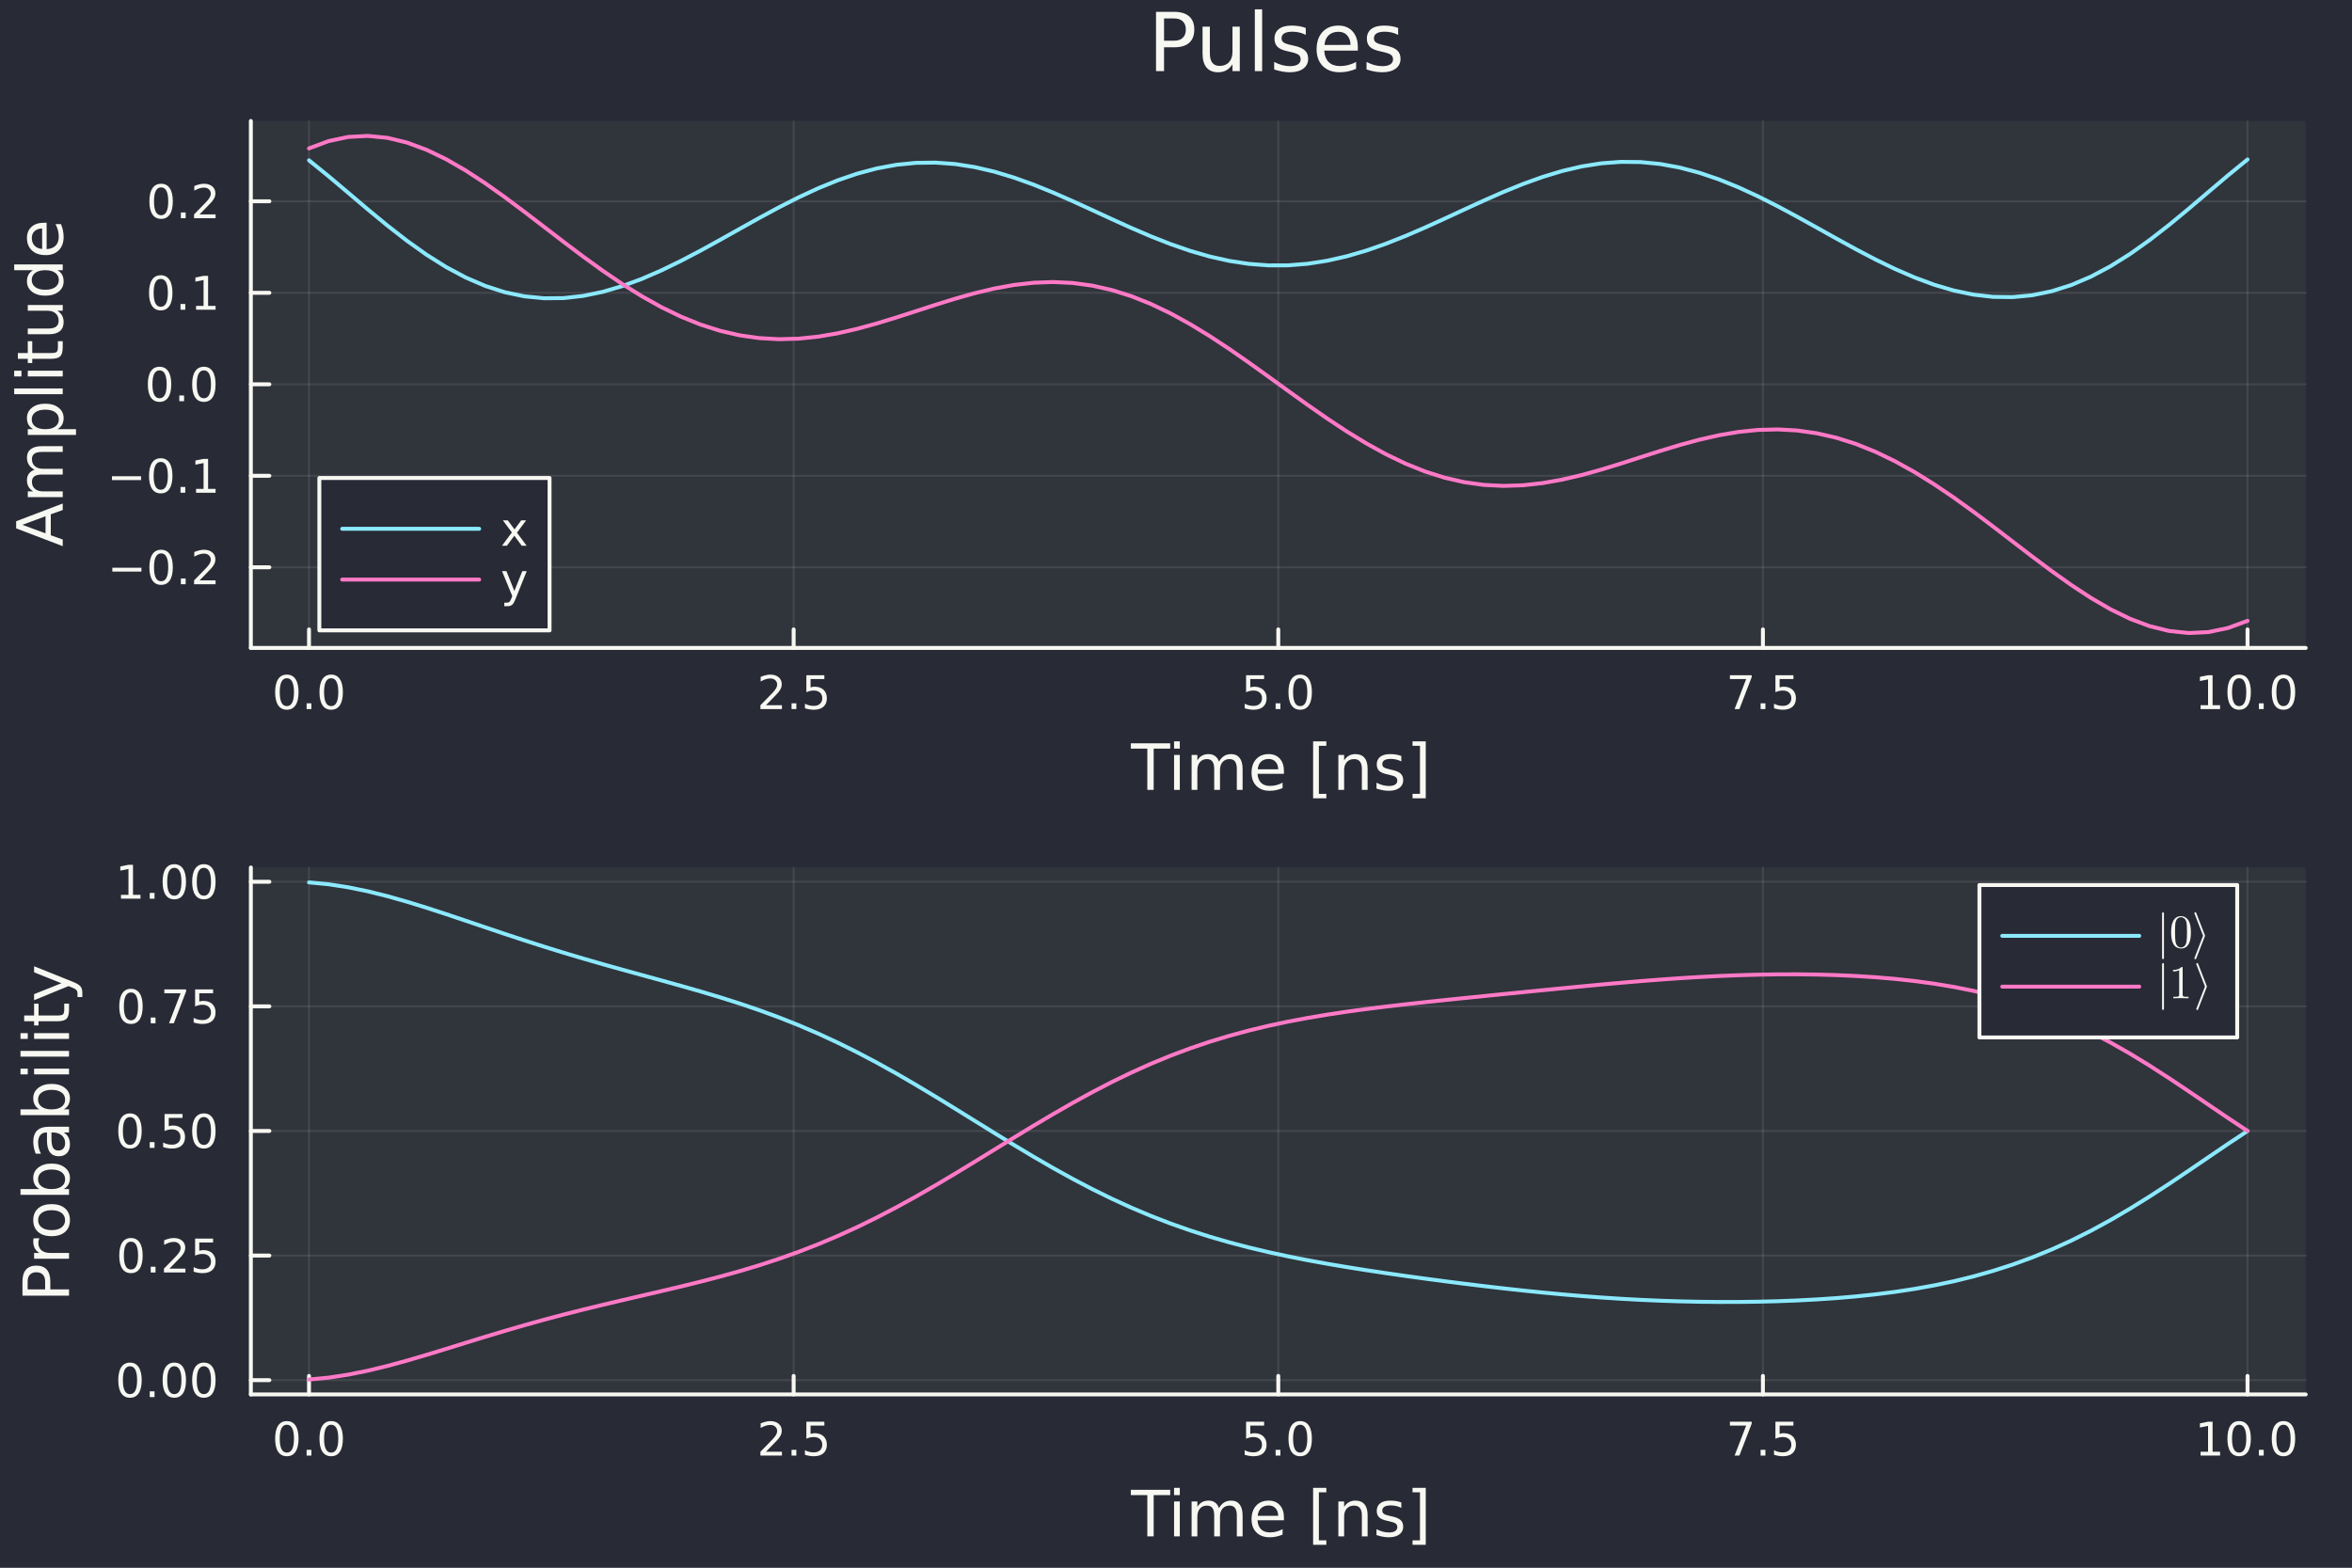 <?xml version="1.0" encoding="utf-8"?>
<svg xmlns="http://www.w3.org/2000/svg" xmlns:xlink="http://www.w3.org/1999/xlink" width="600" height="400" viewBox="0 0 2400 1600">
<rect x="0" y="0" width="2400" height="1600" fill="#808080" stroke="none"/>
<defs>
  <clipPath id="clip540">
    <rect x="0" y="0" width="2400" height="1600"/>
  </clipPath>
</defs>
<path clip-path="url(#clip540)" d="
M0 1600 L2400 1600 L2400 0 L0 0  Z
  " fill="#282a36" fill-rule="evenodd" fill-opacity="1"/>
<defs>
  <clipPath id="clip541">
    <rect x="480" y="0" width="1681" height="1600"/>
  </clipPath>
</defs>
<path clip-path="url(#clip540)" d="
M255.977 661.294 L2352.76 661.294 L2352.76 123.472 L255.977 123.472  Z
  " fill="#30343b" fill-rule="evenodd" fill-opacity="1"/>
<defs>
  <clipPath id="clip542">
    <rect x="255" y="123" width="2098" height="539"/>
  </clipPath>
</defs>
<polyline clip-path="url(#clip542)" style="stroke:#f8f8f2; stroke-linecap:round; stroke-linejoin:round; stroke-width:2; stroke-opacity:0.1; fill:none" points="
  315.32,661.294 315.32,123.472 
  "/>
<polyline clip-path="url(#clip542)" style="stroke:#f8f8f2; stroke-linecap:round; stroke-linejoin:round; stroke-width:2; stroke-opacity:0.1; fill:none" points="
  809.843,661.294 809.843,123.472 
  "/>
<polyline clip-path="url(#clip542)" style="stroke:#f8f8f2; stroke-linecap:round; stroke-linejoin:round; stroke-width:2; stroke-opacity:0.1; fill:none" points="
  1304.37,661.294 1304.37,123.472 
  "/>
<polyline clip-path="url(#clip542)" style="stroke:#f8f8f2; stroke-linecap:round; stroke-linejoin:round; stroke-width:2; stroke-opacity:0.1; fill:none" points="
  1798.89,661.294 1798.89,123.472 
  "/>
<polyline clip-path="url(#clip542)" style="stroke:#f8f8f2; stroke-linecap:round; stroke-linejoin:round; stroke-width:2; stroke-opacity:0.1; fill:none" points="
  2293.41,661.294 2293.41,123.472 
  "/>
<polyline clip-path="url(#clip540)" style="stroke:#f8f8f2; stroke-linecap:round; stroke-linejoin:round; stroke-width:4; stroke-opacity:1; fill:none" points="
  255.977,661.294 2352.76,661.294 
  "/>
<polyline clip-path="url(#clip540)" style="stroke:#f8f8f2; stroke-linecap:round; stroke-linejoin:round; stroke-width:4; stroke-opacity:1; fill:none" points="
  315.32,661.294 315.32,642.396 
  "/>
<polyline clip-path="url(#clip540)" style="stroke:#f8f8f2; stroke-linecap:round; stroke-linejoin:round; stroke-width:4; stroke-opacity:1; fill:none" points="
  809.843,661.294 809.843,642.396 
  "/>
<polyline clip-path="url(#clip540)" style="stroke:#f8f8f2; stroke-linecap:round; stroke-linejoin:round; stroke-width:4; stroke-opacity:1; fill:none" points="
  1304.37,661.294 1304.37,642.396 
  "/>
<polyline clip-path="url(#clip540)" style="stroke:#f8f8f2; stroke-linecap:round; stroke-linejoin:round; stroke-width:4; stroke-opacity:1; fill:none" points="
  1798.89,661.294 1798.89,642.396 
  "/>
<polyline clip-path="url(#clip540)" style="stroke:#f8f8f2; stroke-linecap:round; stroke-linejoin:round; stroke-width:4; stroke-opacity:1; fill:none" points="
  2293.41,661.294 2293.41,642.396 
  "/>
<path clip-path="url(#clip540)" d="M292.704 692.213 Q289.093 692.213 287.265 695.777 Q285.459 699.319 285.459 706.449 Q285.459 713.555 287.265 717.12 Q289.093 720.661 292.704 720.661 Q296.339 720.661 298.144 717.12 Q299.973 713.555 299.973 706.449 Q299.973 699.319 298.144 695.777 Q296.339 692.213 292.704 692.213 M292.704 688.509 Q298.515 688.509 301.57 693.115 Q304.649 697.699 304.649 706.449 Q304.649 715.175 301.57 719.782 Q298.515 724.365 292.704 724.365 Q286.894 724.365 283.816 719.782 Q280.76 715.175 280.76 706.449 Q280.76 697.699 283.816 693.115 Q286.894 688.509 292.704 688.509 Z" fill="#f8f8f2" fill-rule="evenodd" fill-opacity="1" /><path clip-path="url(#clip540)" d="M312.866 717.814 L317.751 717.814 L317.751 723.694 L312.866 723.694 L312.866 717.814 Z" fill="#f8f8f2" fill-rule="evenodd" fill-opacity="1" /><path clip-path="url(#clip540)" d="M337.936 692.213 Q334.325 692.213 332.496 695.777 Q330.69 699.319 330.69 706.449 Q330.69 713.555 332.496 717.12 Q334.325 720.661 337.936 720.661 Q341.57 720.661 343.375 717.12 Q345.204 713.555 345.204 706.449 Q345.204 699.319 343.375 695.777 Q341.57 692.213 337.936 692.213 M337.936 688.509 Q343.746 688.509 346.801 693.115 Q349.88 697.699 349.88 706.449 Q349.88 715.175 346.801 719.782 Q343.746 724.365 337.936 724.365 Q332.125 724.365 329.047 719.782 Q325.991 715.175 325.991 706.449 Q325.991 697.699 329.047 693.115 Q332.125 688.509 337.936 688.509 Z" fill="#f8f8f2" fill-rule="evenodd" fill-opacity="1" /><path clip-path="url(#clip540)" d="M781.58 719.759 L797.899 719.759 L797.899 723.694 L775.955 723.694 L775.955 719.759 Q778.617 717.004 783.2 712.374 Q787.806 707.722 788.987 706.379 Q791.232 703.856 792.112 702.12 Q793.015 700.361 793.015 698.671 Q793.015 695.916 791.07 694.18 Q789.149 692.444 786.047 692.444 Q783.848 692.444 781.394 693.208 Q778.964 693.972 776.186 695.523 L776.186 690.801 Q779.01 689.666 781.464 689.088 Q783.917 688.509 785.955 688.509 Q791.325 688.509 794.519 691.194 Q797.714 693.879 797.714 698.37 Q797.714 700.5 796.904 702.421 Q796.116 704.319 794.01 706.912 Q793.431 707.583 790.329 710.8 Q787.228 713.995 781.58 719.759 Z" fill="#f8f8f2" fill-rule="evenodd" fill-opacity="1" /><path clip-path="url(#clip540)" d="M807.714 717.814 L812.598 717.814 L812.598 723.694 L807.714 723.694 L807.714 717.814 Z" fill="#f8f8f2" fill-rule="evenodd" fill-opacity="1" /><path clip-path="url(#clip540)" d="M822.829 689.134 L841.186 689.134 L841.186 693.069 L827.112 693.069 L827.112 701.541 Q828.13 701.194 829.149 701.032 Q830.167 700.847 831.186 700.847 Q836.973 700.847 840.352 704.018 Q843.732 707.189 843.732 712.606 Q843.732 718.185 840.26 721.286 Q836.788 724.365 830.468 724.365 Q828.292 724.365 826.024 723.995 Q823.778 723.624 821.371 722.884 L821.371 718.185 Q823.454 719.319 825.677 719.874 Q827.899 720.43 830.376 720.43 Q834.38 720.43 836.718 718.324 Q839.056 716.217 839.056 712.606 Q839.056 708.995 836.718 706.888 Q834.38 704.782 830.376 704.782 Q828.501 704.782 826.626 705.199 Q824.774 705.615 822.829 706.495 L822.829 689.134 Z" fill="#f8f8f2" fill-rule="evenodd" fill-opacity="1" /><path clip-path="url(#clip540)" d="M1271.53 689.134 L1289.89 689.134 L1289.89 693.069 L1275.81 693.069 L1275.81 701.541 Q1276.83 701.194 1277.85 701.032 Q1278.87 700.847 1279.89 700.847 Q1285.67 700.847 1289.05 704.018 Q1292.43 707.189 1292.43 712.606 Q1292.43 718.185 1288.96 721.286 Q1285.49 724.365 1279.17 724.365 Q1276.99 724.365 1274.73 723.995 Q1272.48 723.624 1270.07 722.884 L1270.07 718.185 Q1272.16 719.319 1274.38 719.874 Q1276.6 720.43 1279.08 720.43 Q1283.08 720.43 1285.42 718.324 Q1287.76 716.217 1287.76 712.606 Q1287.76 708.995 1285.42 706.888 Q1283.08 704.782 1279.08 704.782 Q1277.2 704.782 1275.33 705.199 Q1273.48 705.615 1271.53 706.495 L1271.53 689.134 Z" fill="#f8f8f2" fill-rule="evenodd" fill-opacity="1" /><path clip-path="url(#clip540)" d="M1301.65 717.814 L1306.53 717.814 L1306.53 723.694 L1301.65 723.694 L1301.65 717.814 Z" fill="#f8f8f2" fill-rule="evenodd" fill-opacity="1" /><path clip-path="url(#clip540)" d="M1326.72 692.213 Q1323.1 692.213 1321.28 695.777 Q1319.47 699.319 1319.47 706.449 Q1319.47 713.555 1321.28 717.12 Q1323.1 720.661 1326.72 720.661 Q1330.35 720.661 1332.16 717.12 Q1333.98 713.555 1333.98 706.449 Q1333.98 699.319 1332.16 695.777 Q1330.35 692.213 1326.72 692.213 M1326.72 688.509 Q1332.53 688.509 1335.58 693.115 Q1338.66 697.699 1338.66 706.449 Q1338.66 715.175 1335.58 719.782 Q1332.53 724.365 1326.72 724.365 Q1320.91 724.365 1317.83 719.782 Q1314.77 715.175 1314.77 706.449 Q1314.77 697.699 1317.83 693.115 Q1320.91 688.509 1326.72 688.509 Z" fill="#f8f8f2" fill-rule="evenodd" fill-opacity="1" /><path clip-path="url(#clip540)" d="M1765.21 689.134 L1787.43 689.134 L1787.43 691.125 L1774.89 723.694 L1770 723.694 L1781.81 693.069 L1765.21 693.069 L1765.21 689.134 Z" fill="#f8f8f2" fill-rule="evenodd" fill-opacity="1" /><path clip-path="url(#clip540)" d="M1796.55 717.814 L1801.44 717.814 L1801.44 723.694 L1796.55 723.694 L1796.55 717.814 Z" fill="#f8f8f2" fill-rule="evenodd" fill-opacity="1" /><path clip-path="url(#clip540)" d="M1811.67 689.134 L1830.02 689.134 L1830.02 693.069 L1815.95 693.069 L1815.95 701.541 Q1816.97 701.194 1817.99 701.032 Q1819.01 700.847 1820.02 700.847 Q1825.81 700.847 1829.19 704.018 Q1832.57 707.189 1832.57 712.606 Q1832.57 718.185 1829.1 721.286 Q1825.63 724.365 1819.31 724.365 Q1817.13 724.365 1814.86 723.995 Q1812.62 723.624 1810.21 722.884 L1810.21 718.185 Q1812.29 719.319 1814.51 719.874 Q1816.74 720.43 1819.21 720.43 Q1823.22 720.43 1825.56 718.324 Q1827.89 716.217 1827.89 712.606 Q1827.89 708.995 1825.56 706.888 Q1823.22 704.782 1819.21 704.782 Q1817.34 704.782 1815.46 705.199 Q1813.61 705.615 1811.67 706.495 L1811.67 689.134 Z" fill="#f8f8f2" fill-rule="evenodd" fill-opacity="1" /><path clip-path="url(#clip540)" d="M2245.49 719.759 L2253.12 719.759 L2253.12 693.393 L2244.81 695.06 L2244.81 690.801 L2253.08 689.134 L2257.75 689.134 L2257.75 719.759 L2265.39 719.759 L2265.39 723.694 L2245.49 723.694 L2245.49 719.759 Z" fill="#f8f8f2" fill-rule="evenodd" fill-opacity="1" /><path clip-path="url(#clip540)" d="M2284.84 692.213 Q2281.23 692.213 2279.4 695.777 Q2277.59 699.319 2277.59 706.449 Q2277.59 713.555 2279.4 717.12 Q2281.23 720.661 2284.84 720.661 Q2288.47 720.661 2290.28 717.12 Q2292.11 713.555 2292.11 706.449 Q2292.11 699.319 2290.28 695.777 Q2288.47 692.213 2284.84 692.213 M2284.84 688.509 Q2290.65 688.509 2293.7 693.115 Q2296.78 697.699 2296.78 706.449 Q2296.78 715.175 2293.7 719.782 Q2290.65 724.365 2284.84 724.365 Q2279.03 724.365 2275.95 719.782 Q2272.89 715.175 2272.89 706.449 Q2272.89 697.699 2275.95 693.115 Q2279.03 688.509 2284.84 688.509 Z" fill="#f8f8f2" fill-rule="evenodd" fill-opacity="1" /><path clip-path="url(#clip540)" d="M2305 717.814 L2309.88 717.814 L2309.88 723.694 L2305 723.694 L2305 717.814 Z" fill="#f8f8f2" fill-rule="evenodd" fill-opacity="1" /><path clip-path="url(#clip540)" d="M2330.07 692.213 Q2326.46 692.213 2324.63 695.777 Q2322.82 699.319 2322.82 706.449 Q2322.82 713.555 2324.63 717.12 Q2326.46 720.661 2330.07 720.661 Q2333.7 720.661 2335.51 717.12 Q2337.34 713.555 2337.34 706.449 Q2337.34 699.319 2335.51 695.777 Q2333.7 692.213 2330.07 692.213 M2330.07 688.509 Q2335.88 688.509 2338.93 693.115 Q2342.01 697.699 2342.01 706.449 Q2342.01 715.175 2338.93 719.782 Q2335.88 724.365 2330.07 724.365 Q2324.26 724.365 2321.18 719.782 Q2318.12 715.175 2318.12 706.449 Q2318.12 697.699 2321.18 693.115 Q2324.26 688.509 2330.07 688.509 Z" fill="#f8f8f2" fill-rule="evenodd" fill-opacity="1" /><path clip-path="url(#clip540)" d="M1153.88 758.638 L1194.08 758.638 L1194.08 764.049 L1177.21 764.049 L1177.21 806.158 L1170.75 806.158 L1170.75 764.049 L1153.88 764.049 L1153.88 758.638 Z" fill="#f8f8f2" fill-rule="evenodd" fill-opacity="1" /><path clip-path="url(#clip540)" d="M1198.03 770.51 L1203.88 770.51 L1203.88 806.158 L1198.03 806.158 L1198.03 770.51 M1198.03 756.633 L1203.88 756.633 L1203.88 764.049 L1198.03 764.049 L1198.03 756.633 Z" fill="#f8f8f2" fill-rule="evenodd" fill-opacity="1" /><path clip-path="url(#clip540)" d="M1243.89 777.353 Q1246.09 773.406 1249.14 771.528 Q1252.2 769.651 1256.34 769.651 Q1261.91 769.651 1264.93 773.565 Q1267.95 777.449 1267.95 784.642 L1267.95 806.158 L1262.07 806.158 L1262.07 784.833 Q1262.07 779.708 1260.25 777.226 Q1258.44 774.743 1254.71 774.743 Q1250.16 774.743 1247.52 777.767 Q1244.88 780.791 1244.88 786.01 L1244.88 806.158 L1238.99 806.158 L1238.99 784.833 Q1238.99 779.677 1237.18 777.226 Q1235.36 774.743 1231.57 774.743 Q1227.09 774.743 1224.45 777.799 Q1221.8 780.822 1221.8 786.01 L1221.8 806.158 L1215.92 806.158 L1215.92 770.51 L1221.8 770.51 L1221.8 776.048 Q1223.81 772.77 1226.61 771.21 Q1229.41 769.651 1233.26 769.651 Q1237.14 769.651 1239.85 771.624 Q1242.59 773.597 1243.89 777.353 Z" fill="#f8f8f2" fill-rule="evenodd" fill-opacity="1" /><path clip-path="url(#clip540)" d="M1310.13 786.87 L1310.13 789.734 L1283.2 789.734 Q1283.58 795.782 1286.83 798.965 Q1290.11 802.116 1295.93 802.116 Q1299.31 802.116 1302.46 801.288 Q1305.64 800.461 1308.76 798.805 L1308.76 804.344 Q1305.61 805.68 1302.3 806.381 Q1298.99 807.081 1295.58 807.081 Q1287.05 807.081 1282.05 802.116 Q1277.09 797.15 1277.09 788.684 Q1277.09 779.931 1281.8 774.807 Q1286.54 769.651 1294.56 769.651 Q1301.76 769.651 1305.93 774.297 Q1310.13 778.913 1310.13 786.87 M1304.27 785.151 Q1304.21 780.345 1301.57 777.48 Q1298.96 774.616 1294.63 774.616 Q1289.73 774.616 1286.77 777.385 Q1283.84 780.154 1283.39 785.183 L1304.27 785.151 Z" fill="#f8f8f2" fill-rule="evenodd" fill-opacity="1" /><path clip-path="url(#clip540)" d="M1339.92 756.633 L1353.41 756.633 L1353.41 761.184 L1345.78 761.184 L1345.78 810.2 L1353.41 810.2 L1353.41 814.752 L1339.92 814.752 L1339.92 756.633 Z" fill="#f8f8f2" fill-rule="evenodd" fill-opacity="1" /><path clip-path="url(#clip540)" d="M1395.52 784.642 L1395.52 806.158 L1389.67 806.158 L1389.67 784.833 Q1389.67 779.772 1387.69 777.258 Q1385.72 774.743 1381.77 774.743 Q1377.03 774.743 1374.29 777.767 Q1371.56 780.791 1371.56 786.01 L1371.56 806.158 L1365.67 806.158 L1365.67 770.51 L1371.56 770.51 L1371.56 776.048 Q1373.66 772.833 1376.49 771.242 Q1379.35 769.651 1383.08 769.651 Q1389.22 769.651 1392.37 773.47 Q1395.52 777.258 1395.52 784.642 Z" fill="#f8f8f2" fill-rule="evenodd" fill-opacity="1" /><path clip-path="url(#clip540)" d="M1429.93 771.56 L1429.93 777.098 Q1427.45 775.825 1424.77 775.189 Q1422.1 774.552 1419.24 774.552 Q1414.88 774.552 1412.68 775.889 Q1410.51 777.226 1410.51 779.899 Q1410.51 781.936 1412.07 783.114 Q1413.63 784.26 1418.34 785.31 L1420.35 785.756 Q1426.59 787.093 1429.2 789.543 Q1431.84 791.962 1431.84 796.323 Q1431.84 801.288 1427.89 804.184 Q1423.98 807.081 1417.1 807.081 Q1414.24 807.081 1411.12 806.508 Q1408.03 805.967 1404.59 804.853 L1404.59 798.805 Q1407.84 800.492 1410.99 801.352 Q1414.14 802.179 1417.23 802.179 Q1421.37 802.179 1423.6 800.779 Q1425.82 799.347 1425.82 796.768 Q1425.82 794.381 1424.2 793.108 Q1422.61 791.835 1417.17 790.657 L1415.13 790.18 Q1409.69 789.034 1407.27 786.679 Q1404.85 784.292 1404.85 780.154 Q1404.85 775.125 1408.41 772.388 Q1411.98 769.651 1418.54 769.651 Q1421.78 769.651 1424.65 770.128 Q1427.51 770.605 1429.93 771.56 Z" fill="#f8f8f2" fill-rule="evenodd" fill-opacity="1" /><path clip-path="url(#clip540)" d="M1454.85 756.633 L1454.85 814.752 L1441.36 814.752 L1441.36 810.2 L1448.96 810.2 L1448.96 761.184 L1441.36 761.184 L1441.36 756.633 L1454.85 756.633 Z" fill="#f8f8f2" fill-rule="evenodd" fill-opacity="1" /><polyline clip-path="url(#clip542)" style="stroke:#f8f8f2; stroke-linecap:round; stroke-linejoin:round; stroke-width:2; stroke-opacity:0.1; fill:none" points="
  255.977,578.986 2352.76,578.986 
  "/>
<polyline clip-path="url(#clip542)" style="stroke:#f8f8f2; stroke-linecap:round; stroke-linejoin:round; stroke-width:2; stroke-opacity:0.1; fill:none" points="
  255.977,485.602 2352.76,485.602 
  "/>
<polyline clip-path="url(#clip542)" style="stroke:#f8f8f2; stroke-linecap:round; stroke-linejoin:round; stroke-width:2; stroke-opacity:0.1; fill:none" points="
  255.977,392.217 2352.76,392.217 
  "/>
<polyline clip-path="url(#clip542)" style="stroke:#f8f8f2; stroke-linecap:round; stroke-linejoin:round; stroke-width:2; stroke-opacity:0.1; fill:none" points="
  255.977,298.833 2352.76,298.833 
  "/>
<polyline clip-path="url(#clip542)" style="stroke:#f8f8f2; stroke-linecap:round; stroke-linejoin:round; stroke-width:2; stroke-opacity:0.1; fill:none" points="
  255.977,205.449 2352.76,205.449 
  "/>
<polyline clip-path="url(#clip540)" style="stroke:#f8f8f2; stroke-linecap:round; stroke-linejoin:round; stroke-width:4; stroke-opacity:1; fill:none" points="
  255.977,661.294 255.977,123.472 
  "/>
<polyline clip-path="url(#clip540)" style="stroke:#f8f8f2; stroke-linecap:round; stroke-linejoin:round; stroke-width:4; stroke-opacity:1; fill:none" points="
  255.977,578.986 274.875,578.986 
  "/>
<polyline clip-path="url(#clip540)" style="stroke:#f8f8f2; stroke-linecap:round; stroke-linejoin:round; stroke-width:4; stroke-opacity:1; fill:none" points="
  255.977,485.602 274.875,485.602 
  "/>
<polyline clip-path="url(#clip540)" style="stroke:#f8f8f2; stroke-linecap:round; stroke-linejoin:round; stroke-width:4; stroke-opacity:1; fill:none" points="
  255.977,392.217 274.875,392.217 
  "/>
<polyline clip-path="url(#clip540)" style="stroke:#f8f8f2; stroke-linecap:round; stroke-linejoin:round; stroke-width:4; stroke-opacity:1; fill:none" points="
  255.977,298.833 274.875,298.833 
  "/>
<polyline clip-path="url(#clip540)" style="stroke:#f8f8f2; stroke-linecap:round; stroke-linejoin:round; stroke-width:4; stroke-opacity:1; fill:none" points="
  255.977,205.449 274.875,205.449 
  "/>
<path clip-path="url(#clip540)" d="M114.631 579.437 L144.306 579.437 L144.306 583.373 L114.631 583.373 L114.631 579.437 Z" fill="#f8f8f2" fill-rule="evenodd" fill-opacity="1" /><path clip-path="url(#clip540)" d="M164.399 564.785 Q160.788 564.785 158.959 568.349 Q157.153 571.891 157.153 579.021 Q157.153 586.127 158.959 589.692 Q160.788 593.234 164.399 593.234 Q168.033 593.234 169.839 589.692 Q171.667 586.127 171.667 579.021 Q171.667 571.891 169.839 568.349 Q168.033 564.785 164.399 564.785 M164.399 561.081 Q170.209 561.081 173.264 565.687 Q176.343 570.271 176.343 579.021 Q176.343 587.748 173.264 592.354 Q170.209 596.937 164.399 596.937 Q158.589 596.937 155.51 592.354 Q152.454 587.748 152.454 579.021 Q152.454 570.271 155.51 565.687 Q158.589 561.081 164.399 561.081 Z" fill="#f8f8f2" fill-rule="evenodd" fill-opacity="1" /><path clip-path="url(#clip540)" d="M184.561 590.386 L189.445 590.386 L189.445 596.266 L184.561 596.266 L184.561 590.386 Z" fill="#f8f8f2" fill-rule="evenodd" fill-opacity="1" /><path clip-path="url(#clip540)" d="M203.658 592.331 L219.977 592.331 L219.977 596.266 L198.033 596.266 L198.033 592.331 Q200.695 589.576 205.278 584.947 Q209.885 580.294 211.065 578.951 Q213.311 576.428 214.19 574.692 Q215.093 572.933 215.093 571.243 Q215.093 568.488 213.149 566.752 Q211.227 565.016 208.125 565.016 Q205.926 565.016 203.473 565.78 Q201.042 566.544 198.264 568.095 L198.264 563.373 Q201.088 562.238 203.542 561.66 Q205.996 561.081 208.033 561.081 Q213.403 561.081 216.598 563.766 Q219.792 566.451 219.792 570.942 Q219.792 573.072 218.982 574.993 Q218.195 576.891 216.088 579.484 Q215.51 580.155 212.408 583.373 Q209.306 586.567 203.658 592.331 Z" fill="#f8f8f2" fill-rule="evenodd" fill-opacity="1" /><path clip-path="url(#clip540)" d="M114.26 486.053 L143.936 486.053 L143.936 489.988 L114.26 489.988 L114.26 486.053 Z" fill="#f8f8f2" fill-rule="evenodd" fill-opacity="1" /><path clip-path="url(#clip540)" d="M164.028 471.4 Q160.417 471.4 158.589 474.965 Q156.783 478.507 156.783 485.636 Q156.783 492.743 158.589 496.308 Q160.417 499.849 164.028 499.849 Q167.663 499.849 169.468 496.308 Q171.297 492.743 171.297 485.636 Q171.297 478.507 169.468 474.965 Q167.663 471.4 164.028 471.4 M164.028 467.697 Q169.839 467.697 172.894 472.303 Q175.973 476.886 175.973 485.636 Q175.973 494.363 172.894 498.97 Q169.839 503.553 164.028 503.553 Q158.218 503.553 155.14 498.97 Q152.084 494.363 152.084 485.636 Q152.084 476.886 155.14 472.303 Q158.218 467.697 164.028 467.697 Z" fill="#f8f8f2" fill-rule="evenodd" fill-opacity="1" /><path clip-path="url(#clip540)" d="M184.19 497.002 L189.075 497.002 L189.075 502.882 L184.19 502.882 L184.19 497.002 Z" fill="#f8f8f2" fill-rule="evenodd" fill-opacity="1" /><path clip-path="url(#clip540)" d="M200.07 498.946 L207.709 498.946 L207.709 472.581 L199.399 474.248 L199.399 469.988 L207.662 468.322 L212.338 468.322 L212.338 498.946 L219.977 498.946 L219.977 502.882 L200.07 502.882 L200.07 498.946 Z" fill="#f8f8f2" fill-rule="evenodd" fill-opacity="1" /><path clip-path="url(#clip540)" d="M162.802 378.016 Q159.19 378.016 157.362 381.581 Q155.556 385.122 155.556 392.252 Q155.556 399.358 157.362 402.923 Q159.19 406.465 162.802 406.465 Q166.436 406.465 168.241 402.923 Q170.07 399.358 170.07 392.252 Q170.07 385.122 168.241 381.581 Q166.436 378.016 162.802 378.016 M162.802 374.312 Q168.612 374.312 171.667 378.919 Q174.746 383.502 174.746 392.252 Q174.746 400.979 171.667 405.585 Q168.612 410.169 162.802 410.169 Q156.991 410.169 153.913 405.585 Q150.857 400.979 150.857 392.252 Q150.857 383.502 153.913 378.919 Q156.991 374.312 162.802 374.312 Z" fill="#f8f8f2" fill-rule="evenodd" fill-opacity="1" /><path clip-path="url(#clip540)" d="M182.963 403.618 L187.848 403.618 L187.848 409.497 L182.963 409.497 L182.963 403.618 Z" fill="#f8f8f2" fill-rule="evenodd" fill-opacity="1" /><path clip-path="url(#clip540)" d="M208.033 378.016 Q204.422 378.016 202.593 381.581 Q200.787 385.122 200.787 392.252 Q200.787 399.358 202.593 402.923 Q204.422 406.465 208.033 406.465 Q211.667 406.465 213.473 402.923 Q215.301 399.358 215.301 392.252 Q215.301 385.122 213.473 381.581 Q211.667 378.016 208.033 378.016 M208.033 374.312 Q213.843 374.312 216.898 378.919 Q219.977 383.502 219.977 392.252 Q219.977 400.979 216.898 405.585 Q213.843 410.169 208.033 410.169 Q202.223 410.169 199.144 405.585 Q196.088 400.979 196.088 392.252 Q196.088 383.502 199.144 378.919 Q202.223 374.312 208.033 374.312 Z" fill="#f8f8f2" fill-rule="evenodd" fill-opacity="1" /><path clip-path="url(#clip540)" d="M164.028 284.632 Q160.417 284.632 158.589 288.196 Q156.783 291.738 156.783 298.868 Q156.783 305.974 158.589 309.539 Q160.417 313.081 164.028 313.081 Q167.663 313.081 169.468 309.539 Q171.297 305.974 171.297 298.868 Q171.297 291.738 169.468 288.196 Q167.663 284.632 164.028 284.632 M164.028 280.928 Q169.839 280.928 172.894 285.534 Q175.973 290.118 175.973 298.868 Q175.973 307.594 172.894 312.201 Q169.839 316.784 164.028 316.784 Q158.218 316.784 155.14 312.201 Q152.084 307.594 152.084 298.868 Q152.084 290.118 155.14 285.534 Q158.218 280.928 164.028 280.928 Z" fill="#f8f8f2" fill-rule="evenodd" fill-opacity="1" /><path clip-path="url(#clip540)" d="M184.19 310.233 L189.075 310.233 L189.075 316.113 L184.19 316.113 L184.19 310.233 Z" fill="#f8f8f2" fill-rule="evenodd" fill-opacity="1" /><path clip-path="url(#clip540)" d="M200.07 312.178 L207.709 312.178 L207.709 285.812 L199.399 287.479 L199.399 283.22 L207.662 281.553 L212.338 281.553 L212.338 312.178 L219.977 312.178 L219.977 316.113 L200.07 316.113 L200.07 312.178 Z" fill="#f8f8f2" fill-rule="evenodd" fill-opacity="1" /><path clip-path="url(#clip540)" d="M164.399 191.247 Q160.788 191.247 158.959 194.812 Q157.153 198.354 157.153 205.483 Q157.153 212.59 158.959 216.155 Q160.788 219.696 164.399 219.696 Q168.033 219.696 169.839 216.155 Q171.667 212.59 171.667 205.483 Q171.667 198.354 169.839 194.812 Q168.033 191.247 164.399 191.247 M164.399 187.544 Q170.209 187.544 173.264 192.15 Q176.343 196.733 176.343 205.483 Q176.343 214.21 173.264 218.817 Q170.209 223.4 164.399 223.4 Q158.589 223.4 155.51 218.817 Q152.454 214.21 152.454 205.483 Q152.454 196.733 155.51 192.15 Q158.589 187.544 164.399 187.544 Z" fill="#f8f8f2" fill-rule="evenodd" fill-opacity="1" /><path clip-path="url(#clip540)" d="M184.561 216.849 L189.445 216.849 L189.445 222.729 L184.561 222.729 L184.561 216.849 Z" fill="#f8f8f2" fill-rule="evenodd" fill-opacity="1" /><path clip-path="url(#clip540)" d="M203.658 218.793 L219.977 218.793 L219.977 222.729 L198.033 222.729 L198.033 218.793 Q200.695 216.039 205.278 211.409 Q209.885 206.756 211.065 205.414 Q213.311 202.891 214.19 201.155 Q215.093 199.395 215.093 197.706 Q215.093 194.951 213.149 193.215 Q211.227 191.479 208.125 191.479 Q205.926 191.479 203.473 192.243 Q201.042 193.007 198.264 194.557 L198.264 189.835 Q201.088 188.701 203.542 188.122 Q205.996 187.544 208.033 187.544 Q213.403 187.544 216.598 190.229 Q219.792 192.914 219.792 197.405 Q219.792 199.534 218.982 201.456 Q218.195 203.354 216.088 205.946 Q215.51 206.618 212.408 209.835 Q209.306 213.03 203.658 218.793 Z" fill="#f8f8f2" fill-rule="evenodd" fill-opacity="1" /><path clip-path="url(#clip540)" d="M22.818 535.643 L46.467 544.364 L46.467 526.89 L22.818 535.643 M16.484 539.272 L16.484 531.983 L64.004 513.873 L64.004 520.556 L51.814 524.885 L51.814 546.306 L64.004 550.634 L64.004 557.414 L16.484 539.272 Z" fill="#f8f8f2" fill-rule="evenodd" fill-opacity="1" /><path clip-path="url(#clip540)" d="M35.199 479.434 Q31.253 477.238 29.375 474.182 Q27.497 471.127 27.497 466.989 Q27.497 461.419 31.412 458.395 Q35.295 455.372 42.488 455.372 L64.004 455.372 L64.004 461.26 L42.679 461.26 Q37.555 461.26 35.072 463.074 Q32.589 464.888 32.589 468.612 Q32.589 473.164 35.613 475.806 Q38.637 478.447 43.857 478.447 L64.004 478.447 L64.004 484.336 L42.679 484.336 Q37.523 484.336 35.072 486.15 Q32.589 487.964 32.589 491.752 Q32.589 496.239 35.645 498.881 Q38.669 501.523 43.857 501.523 L64.004 501.523 L64.004 507.411 L28.356 507.411 L28.356 501.523 L33.894 501.523 Q30.616 499.518 29.056 496.717 Q27.497 493.916 27.497 490.065 Q27.497 486.182 29.47 483.476 Q31.444 480.739 35.199 479.434 Z" fill="#f8f8f2" fill-rule="evenodd" fill-opacity="1" /><path clip-path="url(#clip540)" d="M58.657 438.025 L77.563 438.025 L77.563 443.913 L28.356 443.913 L28.356 438.025 L33.767 438.025 Q30.584 436.179 29.056 433.378 Q27.497 430.545 27.497 426.63 Q27.497 420.137 32.653 416.095 Q37.809 412.021 46.212 412.021 Q54.615 412.021 59.771 416.095 Q64.927 420.137 64.927 426.63 Q64.927 430.545 63.399 433.378 Q61.84 436.179 58.657 438.025 M46.212 418.1 Q39.751 418.1 36.09 420.774 Q32.398 423.416 32.398 428.063 Q32.398 432.71 36.09 435.383 Q39.751 438.025 46.212 438.025 Q52.673 438.025 56.365 435.383 Q60.026 432.71 60.026 428.063 Q60.026 423.416 56.365 420.774 Q52.673 418.1 46.212 418.1 Z" fill="#f8f8f2" fill-rule="evenodd" fill-opacity="1" /><path clip-path="url(#clip540)" d="M14.479 402.313 L14.479 396.457 L64.004 396.457 L64.004 402.313 L14.479 402.313 Z" fill="#f8f8f2" fill-rule="evenodd" fill-opacity="1" /><path clip-path="url(#clip540)" d="M28.356 384.203 L28.356 378.347 L64.004 378.347 L64.004 384.203 L28.356 384.203 M14.479 384.203 L14.479 378.347 L21.895 378.347 L21.895 384.203 L14.479 384.203 Z" fill="#f8f8f2" fill-rule="evenodd" fill-opacity="1" /><path clip-path="url(#clip540)" d="M18.235 360.3 L28.356 360.3 L28.356 348.237 L32.908 348.237 L32.908 360.3 L52.259 360.3 Q56.62 360.3 57.861 359.122 Q59.103 357.913 59.103 354.252 L59.103 348.237 L64.004 348.237 L64.004 354.252 Q64.004 361.032 61.49 363.61 Q58.943 366.188 52.259 366.188 L32.908 366.188 L32.908 370.485 L28.356 370.485 L28.356 366.188 L18.235 366.188 L18.235 360.3 Z" fill="#f8f8f2" fill-rule="evenodd" fill-opacity="1" /><path clip-path="url(#clip540)" d="M49.936 341.139 L28.356 341.139 L28.356 335.283 L49.713 335.283 Q54.774 335.283 57.32 333.309 Q59.835 331.336 59.835 327.389 Q59.835 322.647 56.811 319.909 Q53.787 317.14 48.567 317.14 L28.356 317.14 L28.356 311.284 L64.004 311.284 L64.004 317.14 L58.53 317.14 Q61.776 319.273 63.368 322.106 Q64.927 324.907 64.927 328.63 Q64.927 334.773 61.108 337.956 Q57.288 341.139 49.936 341.139 M27.497 326.402 L27.497 326.402 Z" fill="#f8f8f2" fill-rule="evenodd" fill-opacity="1" /><path clip-path="url(#clip540)" d="M33.767 275.763 L14.479 275.763 L14.479 269.907 L64.004 269.907 L64.004 275.763 L58.657 275.763 Q61.84 277.609 63.399 280.442 Q64.927 283.243 64.927 287.19 Q64.927 293.651 59.771 297.725 Q54.615 301.767 46.212 301.767 Q37.809 301.767 32.653 297.725 Q27.497 293.651 27.497 287.19 Q27.497 283.243 29.056 280.442 Q30.584 277.609 33.767 275.763 M46.212 295.72 Q52.673 295.72 56.365 293.078 Q60.026 290.404 60.026 285.757 Q60.026 281.11 56.365 278.437 Q52.673 275.763 46.212 275.763 Q39.751 275.763 36.09 278.437 Q32.398 281.11 32.398 285.757 Q32.398 290.404 36.09 293.078 Q39.751 295.72 46.212 295.72 Z" fill="#f8f8f2" fill-rule="evenodd" fill-opacity="1" /><path clip-path="url(#clip540)" d="M44.716 227.352 L47.581 227.352 L47.581 254.279 Q53.628 253.897 56.811 250.651 Q59.962 247.372 59.962 241.548 Q59.962 238.174 59.134 235.023 Q58.307 231.84 56.652 228.721 L62.19 228.721 Q63.527 231.872 64.227 235.182 Q64.927 238.492 64.927 241.898 Q64.927 250.428 59.962 255.425 Q54.997 260.39 46.53 260.39 Q37.777 260.39 32.653 255.679 Q27.497 250.937 27.497 242.916 Q27.497 235.723 32.144 231.553 Q36.759 227.352 44.716 227.352 M42.997 233.208 Q38.191 233.272 35.327 235.914 Q32.462 238.524 32.462 242.853 Q32.462 247.754 35.231 250.714 Q38 253.642 43.029 254.088 L42.997 233.208 Z" fill="#f8f8f2" fill-rule="evenodd" fill-opacity="1" /><path clip-path="url(#clip540)" d="M1187.8 18.82 L1187.8 41.546 L1198.09 41.546 Q1203.8 41.546 1206.92 38.589 Q1210.04 35.632 1210.04 30.163 Q1210.04 24.735 1206.92 21.778 Q1203.8 18.82 1198.09 18.82 L1187.8 18.82 M1179.62 12.096 L1198.09 12.096 Q1208.26 12.096 1213.44 16.714 Q1218.67 21.292 1218.67 30.163 Q1218.67 39.115 1213.44 43.693 Q1208.26 48.271 1198.09 48.271 L1187.8 48.271 L1187.8 72.576 L1179.62 72.576 L1179.62 12.096 Z" fill="#f8f8f2" fill-rule="evenodd" fill-opacity="1" /><path clip-path="url(#clip540)" d="M1227.1 54.671 L1227.1 27.206 L1234.55 27.206 L1234.55 54.387 Q1234.55 60.828 1237.06 64.069 Q1239.57 67.269 1244.6 67.269 Q1250.63 67.269 1254.12 63.421 Q1257.64 59.573 1257.64 52.929 L1257.64 27.206 L1265.09 27.206 L1265.09 72.576 L1257.64 72.576 L1257.64 65.608 Q1254.93 69.74 1251.32 71.766 Q1247.76 73.751 1243.02 73.751 Q1235.2 73.751 1231.15 68.89 Q1227.1 64.029 1227.1 54.671 M1245.85 26.112 L1245.85 26.112 Z" fill="#f8f8f2" fill-rule="evenodd" fill-opacity="1" /><path clip-path="url(#clip540)" d="M1280.45 9.544 L1287.9 9.544 L1287.9 72.576 L1280.45 72.576 L1280.45 9.544 Z" fill="#f8f8f2" fill-rule="evenodd" fill-opacity="1" /><path clip-path="url(#clip540)" d="M1332.42 28.543 L1332.42 35.591 Q1329.26 33.971 1325.86 33.161 Q1322.45 32.35 1318.81 32.35 Q1313.26 32.35 1310.46 34.052 Q1307.71 35.753 1307.71 39.156 Q1307.71 41.749 1309.69 43.248 Q1311.68 44.706 1317.67 46.043 L1320.23 46.61 Q1328.17 48.311 1331.49 51.43 Q1334.85 54.509 1334.85 60.059 Q1334.85 66.378 1329.83 70.064 Q1324.84 73.751 1316.09 73.751 Q1312.45 73.751 1308.48 73.022 Q1304.55 72.333 1300.17 70.915 L1300.17 63.218 Q1304.31 65.365 1308.32 66.459 Q1312.33 67.512 1316.26 67.512 Q1321.52 67.512 1324.36 65.73 Q1327.19 63.907 1327.19 60.626 Q1327.19 57.588 1325.13 55.967 Q1323.1 54.347 1316.17 52.848 L1313.58 52.24 Q1306.66 50.782 1303.58 47.785 Q1300.5 44.746 1300.5 39.48 Q1300.5 33.08 1305.03 29.596 Q1309.57 26.112 1317.92 26.112 Q1322.05 26.112 1325.69 26.72 Q1329.34 27.327 1332.42 28.543 Z" fill="#f8f8f2" fill-rule="evenodd" fill-opacity="1" /><path clip-path="url(#clip540)" d="M1385.53 48.028 L1385.53 51.673 L1351.26 51.673 Q1351.74 59.37 1355.87 63.421 Q1360.05 67.431 1367.46 67.431 Q1371.75 67.431 1375.76 66.378 Q1379.81 65.325 1383.78 63.218 L1383.78 70.267 Q1379.77 71.968 1375.56 72.86 Q1371.35 73.751 1367.01 73.751 Q1356.16 73.751 1349.8 67.431 Q1343.48 61.112 1343.48 50.337 Q1343.48 39.197 1349.47 32.675 Q1355.51 26.112 1365.72 26.112 Q1374.87 26.112 1380.18 32.026 Q1385.53 37.9 1385.53 48.028 M1378.07 45.84 Q1377.99 39.723 1374.63 36.077 Q1371.31 32.431 1365.8 32.431 Q1359.56 32.431 1355.79 35.956 Q1352.07 39.48 1351.5 45.88 L1378.07 45.84 Z" fill="#f8f8f2" fill-rule="evenodd" fill-opacity="1" /><path clip-path="url(#clip540)" d="M1426.68 28.543 L1426.68 35.591 Q1423.52 33.971 1420.12 33.161 Q1416.72 32.35 1413.07 32.35 Q1407.52 32.35 1404.73 34.052 Q1401.97 35.753 1401.97 39.156 Q1401.97 41.749 1403.96 43.248 Q1405.94 44.706 1411.94 46.043 L1414.49 46.61 Q1422.43 48.311 1425.75 51.43 Q1429.11 54.509 1429.11 60.059 Q1429.11 66.378 1424.09 70.064 Q1419.11 73.751 1410.36 73.751 Q1406.71 73.751 1402.74 73.022 Q1398.81 72.333 1394.44 70.915 L1394.44 63.218 Q1398.57 65.365 1402.58 66.459 Q1406.59 67.512 1410.52 67.512 Q1415.79 67.512 1418.62 65.73 Q1421.46 63.907 1421.46 60.626 Q1421.46 57.588 1419.39 55.967 Q1417.37 54.347 1410.44 52.848 L1407.85 52.24 Q1400.92 50.782 1397.84 47.785 Q1394.76 44.746 1394.76 39.48 Q1394.76 33.08 1399.3 29.596 Q1403.84 26.112 1412.18 26.112 Q1416.31 26.112 1419.96 26.72 Q1423.6 27.327 1426.68 28.543 Z" fill="#f8f8f2" fill-rule="evenodd" fill-opacity="1" /><polyline clip-path="url(#clip542)" style="stroke:#8be9fd; stroke-linecap:round; stroke-linejoin:round; stroke-width:4; stroke-opacity:1; fill:none" points="
  315.32,163.622 335.301,179.856 355.281,196.722 375.262,213.656 395.243,230.135 415.224,245.692 435.204,259.928 455.185,272.517 475.166,283.206 495.147,291.818 
  515.127,298.244 535.108,302.438 555.089,304.412 575.07,304.229 595.05,301.996 615.031,297.859 635.012,291.994 654.993,284.609 674.973,275.934 694.954,266.218 
  714.935,255.726 734.915,244.735 754.896,233.529 774.877,222.393 794.858,211.611 814.838,201.456 834.819,192.186 854.8,184.037 874.781,177.214 894.761,171.889 
  914.742,168.191 934.723,166.202 954.704,165.955 974.684,167.43 994.665,170.557 1014.65,175.216 1034.63,181.239 1054.61,188.42 1074.59,196.522 1094.57,205.281 
  1114.55,214.417 1134.53,223.647 1154.51,232.686 1174.49,241.263 1194.47,249.124 1214.45,256.04 1234.43,261.814 1254.41,266.281 1274.4,269.317 1294.38,270.836 
  1314.36,270.798 1334.34,269.202 1354.32,266.092 1374.3,261.555 1394.28,255.716 1414.26,248.739 1434.24,240.825 1454.22,232.201 1474.2,223.121 1494.18,213.857 
  1514.16,204.69 1534.15,195.905 1554.13,187.779 1574.11,180.575 1594.09,174.53 1614.07,169.849 1634.05,166.696 1654.03,165.192 1674.01,165.406 1693.99,167.357 
  1713.97,171.013 1733.95,176.291 1753.93,183.062 1773.91,191.156 1793.89,200.369 1813.88,210.466 1833.86,221.191 1853.84,232.274 1873.82,243.433 1893.8,254.384 
  1913.78,264.847 1933.76,274.547 1953.74,283.22 1973.72,290.617 1993.7,296.51 2013.68,300.692 2033.66,302.982 2053.64,303.235 2073.62,301.34 2093.61,297.23 
  2113.59,290.889 2133.57,282.357 2153.55,271.738 2173.53,259.205 2193.51,245.005 2213.49,229.459 2233.47,212.966 2253.45,195.991 2273.43,179.059 2293.41,162.738 
  
  "/>
<polyline clip-path="url(#clip542)" style="stroke:#ff79c6; stroke-linecap:round; stroke-linejoin:round; stroke-width:4; stroke-opacity:1; fill:none" points="
  315.32,151.444 335.301,144.014 355.281,139.771 375.262,138.693 395.243,140.664 415.224,145.477 435.204,152.862 455.185,162.497 475.166,174.023 495.147,187.066 
  515.127,201.24 535.108,216.166 555.089,231.475 575.07,246.816 595.05,261.862 615.031,276.312 635.012,289.895 654.993,302.371 674.973,313.536 694.954,323.218 
  714.935,331.286 734.915,337.647 754.896,342.25 774.877,345.087 794.858,346.194 814.838,345.652 834.819,343.585 854.8,340.162 874.781,335.589 894.761,330.111 
  914.742,323.998 934.723,317.545 954.704,311.059 974.684,304.851 994.665,299.223 1014.65,294.465 1034.63,290.838 1054.61,288.568 1074.59,287.839 1094.57,288.789 
  1114.55,291.503 1134.53,296.012 1154.51,302.296 1174.49,310.282 1194.47,319.848 1214.45,330.831 1234.43,343.027 1254.41,356.202 1274.4,370.095 1294.38,384.427 
  1314.36,398.91 1334.34,413.25 1354.32,427.157 1374.3,440.352 1394.28,452.577 1414.26,463.594 1434.24,473.201 1454.22,481.233 1474.2,487.569 1494.18,492.134 
  1514.16,494.908 1534.15,495.92 1554.13,495.257 1574.11,493.053 1594.09,489.493 1614.07,484.802 1634.05,479.24 1654.03,473.095 1674.01,466.669 1693.99,460.271 
  1713.97,454.209 1733.95,448.774 1753.93,444.237 1773.91,440.841 1793.89,438.792 1813.88,438.258 1833.86,439.363 1853.84,442.187 1873.82,446.769 1893.8,453.099 
  1913.78,461.13 1933.76,470.769 1953.74,481.888 1973.72,494.32 1993.7,507.861 2013.68,522.277 2033.66,537.299 2053.64,552.629 2073.62,567.944 2093.61,582.894 
  2113.59,597.112 2133.57,610.218 2153.55,621.826 2173.53,631.559 2193.51,639.054 2213.49,643.984 2233.47,646.072 2253.45,645.107 2273.43,640.963 2293.41,633.614 
  
  "/>
<path clip-path="url(#clip540)" d="
M325.87 643.366 L560.779 643.366 L560.779 487.846 L325.87 487.846  Z
  " fill="#282a36" fill-rule="evenodd" fill-opacity="1"/>
<polyline clip-path="url(#clip540)" style="stroke:#f8f8f2; stroke-linecap:round; stroke-linejoin:round; stroke-width:4; stroke-opacity:1; fill:none" points="
  325.87,643.366 560.779,643.366 560.779,487.846 325.87,487.846 325.87,643.366 
  "/>
<polyline clip-path="url(#clip540)" style="stroke:#8be9fd; stroke-linecap:round; stroke-linejoin:round; stroke-width:4; stroke-opacity:1; fill:none" points="
  349.167,539.686 488.953,539.686 
  "/>
<path clip-path="url(#clip540)" d="M536.903 531.041 L527.528 543.656 L537.389 556.966 L532.366 556.966 L524.82 546.781 L517.273 556.966 L512.25 556.966 L522.32 543.402 L513.107 531.041 L518.13 531.041 L525.005 540.277 L531.88 531.041 L536.903 531.041 Z" fill="#f8f8f2" fill-rule="evenodd" fill-opacity="1" /><polyline clip-path="url(#clip540)" style="stroke:#ff79c6; stroke-linecap:round; stroke-linejoin:round; stroke-width:4; stroke-opacity:1; fill:none" points="
  349.167,591.526 488.953,591.526 
  "/>
<path clip-path="url(#clip540)" d="M526.093 611.214 Q524.287 615.843 522.574 617.255 Q520.861 618.668 517.991 618.668 L514.588 618.668 L514.588 615.103 L517.088 615.103 Q518.847 615.103 519.82 614.269 Q520.792 613.436 521.972 610.334 L522.736 608.39 L512.25 582.881 L516.764 582.881 L524.866 603.158 L532.968 582.881 L537.481 582.881 L526.093 611.214 Z" fill="#f8f8f2" fill-rule="evenodd" fill-opacity="1" /><path clip-path="url(#clip540)" d="
M255.977 1423.18 L2352.76 1423.18 L2352.76 885.358 L255.977 885.358  Z
  " fill="#30343b" fill-rule="evenodd" fill-opacity="1"/>
<defs>
  <clipPath id="clip543">
    <rect x="255" y="885" width="2098" height="539"/>
  </clipPath>
</defs>
<polyline clip-path="url(#clip543)" style="stroke:#f8f8f2; stroke-linecap:round; stroke-linejoin:round; stroke-width:2; stroke-opacity:0.1; fill:none" points="
  315.32,1423.18 315.32,885.358 
  "/>
<polyline clip-path="url(#clip543)" style="stroke:#f8f8f2; stroke-linecap:round; stroke-linejoin:round; stroke-width:2; stroke-opacity:0.1; fill:none" points="
  809.843,1423.18 809.843,885.358 
  "/>
<polyline clip-path="url(#clip543)" style="stroke:#f8f8f2; stroke-linecap:round; stroke-linejoin:round; stroke-width:2; stroke-opacity:0.1; fill:none" points="
  1304.37,1423.18 1304.37,885.358 
  "/>
<polyline clip-path="url(#clip543)" style="stroke:#f8f8f2; stroke-linecap:round; stroke-linejoin:round; stroke-width:2; stroke-opacity:0.1; fill:none" points="
  1798.89,1423.18 1798.89,885.358 
  "/>
<polyline clip-path="url(#clip543)" style="stroke:#f8f8f2; stroke-linecap:round; stroke-linejoin:round; stroke-width:2; stroke-opacity:0.1; fill:none" points="
  2293.41,1423.18 2293.41,885.358 
  "/>
<polyline clip-path="url(#clip540)" style="stroke:#f8f8f2; stroke-linecap:round; stroke-linejoin:round; stroke-width:4; stroke-opacity:1; fill:none" points="
  255.977,1423.18 2352.76,1423.18 
  "/>
<polyline clip-path="url(#clip540)" style="stroke:#f8f8f2; stroke-linecap:round; stroke-linejoin:round; stroke-width:4; stroke-opacity:1; fill:none" points="
  315.32,1423.18 315.32,1404.28 
  "/>
<polyline clip-path="url(#clip540)" style="stroke:#f8f8f2; stroke-linecap:round; stroke-linejoin:round; stroke-width:4; stroke-opacity:1; fill:none" points="
  809.843,1423.18 809.843,1404.28 
  "/>
<polyline clip-path="url(#clip540)" style="stroke:#f8f8f2; stroke-linecap:round; stroke-linejoin:round; stroke-width:4; stroke-opacity:1; fill:none" points="
  1304.37,1423.18 1304.37,1404.28 
  "/>
<polyline clip-path="url(#clip540)" style="stroke:#f8f8f2; stroke-linecap:round; stroke-linejoin:round; stroke-width:4; stroke-opacity:1; fill:none" points="
  1798.89,1423.18 1798.89,1404.28 
  "/>
<polyline clip-path="url(#clip540)" style="stroke:#f8f8f2; stroke-linecap:round; stroke-linejoin:round; stroke-width:4; stroke-opacity:1; fill:none" points="
  2293.41,1423.18 2293.41,1404.28 
  "/>
<path clip-path="url(#clip540)" d="M292.704 1454.1 Q289.093 1454.1 287.265 1457.66 Q285.459 1461.2 285.459 1468.33 Q285.459 1475.44 287.265 1479.01 Q289.093 1482.55 292.704 1482.55 Q296.339 1482.55 298.144 1479.01 Q299.973 1475.44 299.973 1468.33 Q299.973 1461.2 298.144 1457.66 Q296.339 1454.1 292.704 1454.1 M292.704 1450.39 Q298.515 1450.39 301.57 1455 Q304.649 1459.58 304.649 1468.33 Q304.649 1477.06 301.57 1481.67 Q298.515 1486.25 292.704 1486.25 Q286.894 1486.25 283.816 1481.67 Q280.76 1477.06 280.76 1468.33 Q280.76 1459.58 283.816 1455 Q286.894 1450.39 292.704 1450.39 Z" fill="#f8f8f2" fill-rule="evenodd" fill-opacity="1" /><path clip-path="url(#clip540)" d="M312.866 1479.7 L317.751 1479.7 L317.751 1485.58 L312.866 1485.58 L312.866 1479.7 Z" fill="#f8f8f2" fill-rule="evenodd" fill-opacity="1" /><path clip-path="url(#clip540)" d="M337.936 1454.1 Q334.325 1454.1 332.496 1457.66 Q330.69 1461.2 330.69 1468.33 Q330.69 1475.44 332.496 1479.01 Q334.325 1482.55 337.936 1482.55 Q341.57 1482.55 343.375 1479.01 Q345.204 1475.44 345.204 1468.33 Q345.204 1461.2 343.375 1457.66 Q341.57 1454.1 337.936 1454.1 M337.936 1450.39 Q343.746 1450.39 346.801 1455 Q349.88 1459.58 349.88 1468.33 Q349.88 1477.06 346.801 1481.67 Q343.746 1486.25 337.936 1486.25 Q332.125 1486.25 329.047 1481.67 Q325.991 1477.06 325.991 1468.33 Q325.991 1459.58 329.047 1455 Q332.125 1450.39 337.936 1450.39 Z" fill="#f8f8f2" fill-rule="evenodd" fill-opacity="1" /><path clip-path="url(#clip540)" d="M781.58 1481.64 L797.899 1481.64 L797.899 1485.58 L775.955 1485.58 L775.955 1481.64 Q778.617 1478.89 783.2 1474.26 Q787.806 1469.61 788.987 1468.27 Q791.232 1465.74 792.112 1464.01 Q793.015 1462.25 793.015 1460.56 Q793.015 1457.8 791.07 1456.07 Q789.149 1454.33 786.047 1454.33 Q783.848 1454.33 781.394 1455.09 Q778.964 1455.86 776.186 1457.41 L776.186 1452.69 Q779.01 1451.55 781.464 1450.97 Q783.917 1450.39 785.955 1450.39 Q791.325 1450.39 794.519 1453.08 Q797.714 1455.77 797.714 1460.26 Q797.714 1462.39 796.904 1464.31 Q796.116 1466.2 794.01 1468.8 Q793.431 1469.47 790.329 1472.69 Q787.228 1475.88 781.58 1481.64 Z" fill="#f8f8f2" fill-rule="evenodd" fill-opacity="1" /><path clip-path="url(#clip540)" d="M807.714 1479.7 L812.598 1479.7 L812.598 1485.58 L807.714 1485.58 L807.714 1479.7 Z" fill="#f8f8f2" fill-rule="evenodd" fill-opacity="1" /><path clip-path="url(#clip540)" d="M822.829 1451.02 L841.186 1451.02 L841.186 1454.96 L827.112 1454.96 L827.112 1463.43 Q828.13 1463.08 829.149 1462.92 Q830.167 1462.73 831.186 1462.73 Q836.973 1462.73 840.352 1465.9 Q843.732 1469.08 843.732 1474.49 Q843.732 1480.07 840.26 1483.17 Q836.788 1486.25 830.468 1486.25 Q828.292 1486.25 826.024 1485.88 Q823.778 1485.51 821.371 1484.77 L821.371 1480.07 Q823.454 1481.2 825.677 1481.76 Q827.899 1482.32 830.376 1482.32 Q834.38 1482.32 836.718 1480.21 Q839.056 1478.1 839.056 1474.49 Q839.056 1470.88 836.718 1468.77 Q834.38 1466.67 830.376 1466.67 Q828.501 1466.67 826.626 1467.08 Q824.774 1467.5 822.829 1468.38 L822.829 1451.02 Z" fill="#f8f8f2" fill-rule="evenodd" fill-opacity="1" /><path clip-path="url(#clip540)" d="M1271.53 1451.02 L1289.89 1451.02 L1289.89 1454.96 L1275.81 1454.96 L1275.81 1463.43 Q1276.83 1463.08 1277.85 1462.92 Q1278.87 1462.73 1279.89 1462.73 Q1285.67 1462.73 1289.05 1465.9 Q1292.43 1469.08 1292.43 1474.49 Q1292.43 1480.07 1288.96 1483.17 Q1285.49 1486.25 1279.17 1486.25 Q1276.99 1486.25 1274.73 1485.88 Q1272.48 1485.51 1270.07 1484.77 L1270.07 1480.07 Q1272.16 1481.2 1274.38 1481.76 Q1276.6 1482.32 1279.08 1482.32 Q1283.08 1482.32 1285.42 1480.21 Q1287.76 1478.1 1287.76 1474.49 Q1287.76 1470.88 1285.42 1468.77 Q1283.08 1466.67 1279.08 1466.67 Q1277.2 1466.67 1275.33 1467.08 Q1273.48 1467.5 1271.53 1468.38 L1271.53 1451.02 Z" fill="#f8f8f2" fill-rule="evenodd" fill-opacity="1" /><path clip-path="url(#clip540)" d="M1301.65 1479.7 L1306.53 1479.7 L1306.53 1485.58 L1301.65 1485.58 L1301.65 1479.7 Z" fill="#f8f8f2" fill-rule="evenodd" fill-opacity="1" /><path clip-path="url(#clip540)" d="M1326.72 1454.1 Q1323.1 1454.1 1321.28 1457.66 Q1319.47 1461.2 1319.47 1468.33 Q1319.47 1475.44 1321.28 1479.01 Q1323.1 1482.55 1326.72 1482.55 Q1330.35 1482.55 1332.16 1479.01 Q1333.98 1475.44 1333.98 1468.33 Q1333.98 1461.2 1332.16 1457.66 Q1330.35 1454.1 1326.72 1454.1 M1326.72 1450.39 Q1332.53 1450.39 1335.58 1455 Q1338.66 1459.58 1338.66 1468.33 Q1338.66 1477.06 1335.58 1481.67 Q1332.53 1486.25 1326.72 1486.25 Q1320.91 1486.25 1317.83 1481.67 Q1314.77 1477.06 1314.77 1468.33 Q1314.77 1459.58 1317.83 1455 Q1320.91 1450.39 1326.72 1450.39 Z" fill="#f8f8f2" fill-rule="evenodd" fill-opacity="1" /><path clip-path="url(#clip540)" d="M1765.21 1451.02 L1787.43 1451.02 L1787.43 1453.01 L1774.89 1485.58 L1770 1485.58 L1781.81 1454.96 L1765.21 1454.96 L1765.21 1451.02 Z" fill="#f8f8f2" fill-rule="evenodd" fill-opacity="1" /><path clip-path="url(#clip540)" d="M1796.55 1479.7 L1801.44 1479.7 L1801.44 1485.58 L1796.55 1485.58 L1796.55 1479.7 Z" fill="#f8f8f2" fill-rule="evenodd" fill-opacity="1" /><path clip-path="url(#clip540)" d="M1811.67 1451.02 L1830.02 1451.02 L1830.02 1454.96 L1815.95 1454.96 L1815.95 1463.43 Q1816.97 1463.08 1817.99 1462.92 Q1819.01 1462.73 1820.02 1462.73 Q1825.81 1462.73 1829.19 1465.9 Q1832.57 1469.08 1832.57 1474.49 Q1832.57 1480.07 1829.1 1483.17 Q1825.63 1486.25 1819.31 1486.25 Q1817.13 1486.25 1814.86 1485.88 Q1812.62 1485.51 1810.21 1484.77 L1810.21 1480.07 Q1812.29 1481.2 1814.51 1481.76 Q1816.74 1482.32 1819.21 1482.32 Q1823.22 1482.32 1825.56 1480.21 Q1827.89 1478.1 1827.89 1474.49 Q1827.89 1470.88 1825.56 1468.77 Q1823.22 1466.67 1819.21 1466.67 Q1817.34 1466.67 1815.46 1467.08 Q1813.61 1467.5 1811.67 1468.38 L1811.67 1451.02 Z" fill="#f8f8f2" fill-rule="evenodd" fill-opacity="1" /><path clip-path="url(#clip540)" d="M2245.49 1481.64 L2253.12 1481.64 L2253.12 1455.28 L2244.81 1456.95 L2244.81 1452.69 L2253.08 1451.02 L2257.75 1451.02 L2257.75 1481.64 L2265.39 1481.64 L2265.39 1485.58 L2245.49 1485.58 L2245.49 1481.64 Z" fill="#f8f8f2" fill-rule="evenodd" fill-opacity="1" /><path clip-path="url(#clip540)" d="M2284.84 1454.1 Q2281.23 1454.1 2279.4 1457.66 Q2277.59 1461.2 2277.59 1468.33 Q2277.59 1475.44 2279.4 1479.01 Q2281.23 1482.55 2284.84 1482.55 Q2288.47 1482.55 2290.28 1479.01 Q2292.11 1475.44 2292.11 1468.33 Q2292.11 1461.2 2290.28 1457.66 Q2288.47 1454.1 2284.84 1454.1 M2284.84 1450.39 Q2290.65 1450.39 2293.7 1455 Q2296.78 1459.58 2296.78 1468.33 Q2296.78 1477.06 2293.7 1481.67 Q2290.65 1486.25 2284.84 1486.25 Q2279.03 1486.25 2275.95 1481.67 Q2272.89 1477.06 2272.89 1468.33 Q2272.89 1459.58 2275.95 1455 Q2279.03 1450.39 2284.84 1450.39 Z" fill="#f8f8f2" fill-rule="evenodd" fill-opacity="1" /><path clip-path="url(#clip540)" d="M2305 1479.7 L2309.88 1479.7 L2309.88 1485.58 L2305 1485.58 L2305 1479.7 Z" fill="#f8f8f2" fill-rule="evenodd" fill-opacity="1" /><path clip-path="url(#clip540)" d="M2330.07 1454.1 Q2326.46 1454.1 2324.63 1457.66 Q2322.82 1461.2 2322.82 1468.33 Q2322.82 1475.44 2324.63 1479.01 Q2326.46 1482.55 2330.07 1482.55 Q2333.7 1482.55 2335.51 1479.01 Q2337.34 1475.44 2337.34 1468.33 Q2337.34 1461.2 2335.51 1457.66 Q2333.7 1454.1 2330.07 1454.1 M2330.07 1450.39 Q2335.88 1450.39 2338.93 1455 Q2342.01 1459.58 2342.01 1468.33 Q2342.01 1477.06 2338.93 1481.67 Q2335.88 1486.25 2330.07 1486.25 Q2324.26 1486.25 2321.18 1481.67 Q2318.12 1477.06 2318.12 1468.33 Q2318.12 1459.58 2321.18 1455 Q2324.26 1450.39 2330.07 1450.39 Z" fill="#f8f8f2" fill-rule="evenodd" fill-opacity="1" /><path clip-path="url(#clip540)" d="M1153.88 1520.52 L1194.08 1520.52 L1194.08 1525.93 L1177.21 1525.93 L1177.21 1568.04 L1170.75 1568.04 L1170.75 1525.93 L1153.88 1525.93 L1153.88 1520.52 Z" fill="#f8f8f2" fill-rule="evenodd" fill-opacity="1" /><path clip-path="url(#clip540)" d="M1198.03 1532.4 L1203.88 1532.4 L1203.88 1568.04 L1198.03 1568.04 L1198.03 1532.4 M1198.03 1518.52 L1203.88 1518.52 L1203.88 1525.93 L1198.03 1525.93 L1198.03 1518.52 Z" fill="#f8f8f2" fill-rule="evenodd" fill-opacity="1" /><path clip-path="url(#clip540)" d="M1243.89 1539.24 Q1246.09 1535.29 1249.14 1533.41 Q1252.2 1531.54 1256.34 1531.54 Q1261.91 1531.54 1264.93 1535.45 Q1267.95 1539.33 1267.95 1546.53 L1267.95 1568.04 L1262.07 1568.04 L1262.07 1546.72 Q1262.07 1541.59 1260.25 1539.11 Q1258.44 1536.63 1254.71 1536.63 Q1250.16 1536.63 1247.52 1539.65 Q1244.88 1542.68 1244.88 1547.9 L1244.88 1568.04 L1238.99 1568.04 L1238.99 1546.72 Q1238.99 1541.56 1237.18 1539.11 Q1235.36 1536.63 1231.57 1536.63 Q1227.09 1536.63 1224.45 1539.68 Q1221.8 1542.71 1221.8 1547.9 L1221.8 1568.04 L1215.92 1568.04 L1215.92 1532.4 L1221.8 1532.4 L1221.8 1537.93 Q1223.81 1534.66 1226.61 1533.1 Q1229.41 1531.54 1233.26 1531.54 Q1237.14 1531.54 1239.85 1533.51 Q1242.59 1535.48 1243.89 1539.24 Z" fill="#f8f8f2" fill-rule="evenodd" fill-opacity="1" /><path clip-path="url(#clip540)" d="M1310.13 1548.76 L1310.13 1551.62 L1283.2 1551.62 Q1283.58 1557.67 1286.83 1560.85 Q1290.11 1564 1295.93 1564 Q1299.31 1564 1302.46 1563.17 Q1305.64 1562.35 1308.76 1560.69 L1308.76 1566.23 Q1305.61 1567.57 1302.3 1568.27 Q1298.99 1568.97 1295.58 1568.97 Q1287.05 1568.97 1282.05 1564 Q1277.09 1559.04 1277.09 1550.57 Q1277.09 1541.82 1281.8 1536.69 Q1286.54 1531.54 1294.56 1531.54 Q1301.76 1531.54 1305.93 1536.18 Q1310.13 1540.8 1310.13 1548.76 M1304.27 1547.04 Q1304.21 1542.23 1301.57 1539.37 Q1298.96 1536.5 1294.63 1536.5 Q1289.73 1536.5 1286.77 1539.27 Q1283.84 1542.04 1283.39 1547.07 L1304.27 1547.04 Z" fill="#f8f8f2" fill-rule="evenodd" fill-opacity="1" /><path clip-path="url(#clip540)" d="M1339.92 1518.52 L1353.41 1518.52 L1353.41 1523.07 L1345.78 1523.07 L1345.78 1572.09 L1353.41 1572.09 L1353.41 1576.64 L1339.92 1576.64 L1339.92 1518.52 Z" fill="#f8f8f2" fill-rule="evenodd" fill-opacity="1" /><path clip-path="url(#clip540)" d="M1395.52 1546.53 L1395.52 1568.04 L1389.67 1568.04 L1389.67 1546.72 Q1389.67 1541.66 1387.69 1539.14 Q1385.72 1536.63 1381.77 1536.63 Q1377.03 1536.63 1374.29 1539.65 Q1371.56 1542.68 1371.56 1547.9 L1371.56 1568.04 L1365.67 1568.04 L1365.67 1532.4 L1371.56 1532.4 L1371.56 1537.93 Q1373.66 1534.72 1376.49 1533.13 Q1379.35 1531.54 1383.08 1531.54 Q1389.22 1531.54 1392.37 1535.36 Q1395.52 1539.14 1395.52 1546.53 Z" fill="#f8f8f2" fill-rule="evenodd" fill-opacity="1" /><path clip-path="url(#clip540)" d="M1429.93 1533.45 L1429.93 1538.98 Q1427.45 1537.71 1424.77 1537.07 Q1422.1 1536.44 1419.24 1536.44 Q1414.88 1536.44 1412.68 1537.77 Q1410.51 1539.11 1410.51 1541.79 Q1410.51 1543.82 1412.07 1545 Q1413.63 1546.15 1418.34 1547.2 L1420.35 1547.64 Q1426.59 1548.98 1429.2 1551.43 Q1431.84 1553.85 1431.84 1558.21 Q1431.84 1563.17 1427.89 1566.07 Q1423.98 1568.97 1417.1 1568.97 Q1414.24 1568.97 1411.12 1568.39 Q1408.03 1567.85 1404.59 1566.74 L1404.59 1560.69 Q1407.84 1562.38 1410.99 1563.24 Q1414.14 1564.07 1417.23 1564.07 Q1421.37 1564.07 1423.6 1562.66 Q1425.82 1561.23 1425.82 1558.65 Q1425.82 1556.27 1424.2 1554.99 Q1422.61 1553.72 1417.17 1552.54 L1415.13 1552.07 Q1409.69 1550.92 1407.27 1548.56 Q1404.85 1546.18 1404.85 1542.04 Q1404.85 1537.01 1408.41 1534.27 Q1411.98 1531.54 1418.54 1531.54 Q1421.78 1531.54 1424.65 1532.01 Q1427.51 1532.49 1429.93 1533.45 Z" fill="#f8f8f2" fill-rule="evenodd" fill-opacity="1" /><path clip-path="url(#clip540)" d="M1454.85 1518.52 L1454.85 1576.64 L1441.36 1576.64 L1441.36 1572.09 L1448.96 1572.09 L1448.96 1523.07 L1441.36 1523.07 L1441.36 1518.52 L1454.85 1518.52 Z" fill="#f8f8f2" fill-rule="evenodd" fill-opacity="1" /><polyline clip-path="url(#clip543)" style="stroke:#f8f8f2; stroke-linecap:round; stroke-linejoin:round; stroke-width:2; stroke-opacity:0.1; fill:none" points="
  255.977,1408.61 2352.76,1408.61 
  "/>
<polyline clip-path="url(#clip543)" style="stroke:#f8f8f2; stroke-linecap:round; stroke-linejoin:round; stroke-width:2; stroke-opacity:0.1; fill:none" points="
  255.977,1281.44 2352.76,1281.44 
  "/>
<polyline clip-path="url(#clip543)" style="stroke:#f8f8f2; stroke-linecap:round; stroke-linejoin:round; stroke-width:2; stroke-opacity:0.1; fill:none" points="
  255.977,1154.27 2352.76,1154.27 
  "/>
<polyline clip-path="url(#clip543)" style="stroke:#f8f8f2; stroke-linecap:round; stroke-linejoin:round; stroke-width:2; stroke-opacity:0.1; fill:none" points="
  255.977,1027.1 2352.76,1027.1 
  "/>
<polyline clip-path="url(#clip543)" style="stroke:#f8f8f2; stroke-linecap:round; stroke-linejoin:round; stroke-width:2; stroke-opacity:0.1; fill:none" points="
  255.977,899.924 2352.76,899.924 
  "/>
<polyline clip-path="url(#clip540)" style="stroke:#f8f8f2; stroke-linecap:round; stroke-linejoin:round; stroke-width:4; stroke-opacity:1; fill:none" points="
  255.977,1423.18 255.977,885.358 
  "/>
<polyline clip-path="url(#clip540)" style="stroke:#f8f8f2; stroke-linecap:round; stroke-linejoin:round; stroke-width:4; stroke-opacity:1; fill:none" points="
  255.977,1408.61 274.875,1408.61 
  "/>
<polyline clip-path="url(#clip540)" style="stroke:#f8f8f2; stroke-linecap:round; stroke-linejoin:round; stroke-width:4; stroke-opacity:1; fill:none" points="
  255.977,1281.44 274.875,1281.44 
  "/>
<polyline clip-path="url(#clip540)" style="stroke:#f8f8f2; stroke-linecap:round; stroke-linejoin:round; stroke-width:4; stroke-opacity:1; fill:none" points="
  255.977,1154.27 274.875,1154.27 
  "/>
<polyline clip-path="url(#clip540)" style="stroke:#f8f8f2; stroke-linecap:round; stroke-linejoin:round; stroke-width:4; stroke-opacity:1; fill:none" points="
  255.977,1027.1 274.875,1027.1 
  "/>
<polyline clip-path="url(#clip540)" style="stroke:#f8f8f2; stroke-linecap:round; stroke-linejoin:round; stroke-width:4; stroke-opacity:1; fill:none" points="
  255.977,899.924 274.875,899.924 
  "/>
<path clip-path="url(#clip540)" d="M132.64 1394.41 Q129.029 1394.41 127.2 1397.98 Q125.394 1401.52 125.394 1408.65 Q125.394 1415.75 127.2 1419.32 Q129.029 1422.86 132.64 1422.86 Q136.274 1422.86 138.079 1419.32 Q139.908 1415.75 139.908 1408.65 Q139.908 1401.52 138.079 1397.98 Q136.274 1394.41 132.64 1394.41 M132.64 1390.71 Q138.45 1390.71 141.505 1395.32 Q144.584 1399.9 144.584 1408.65 Q144.584 1417.38 141.505 1421.98 Q138.45 1426.56 132.64 1426.56 Q126.83 1426.56 123.751 1421.98 Q120.695 1417.38 120.695 1408.65 Q120.695 1399.9 123.751 1395.32 Q126.83 1390.71 132.64 1390.71 Z" fill="#f8f8f2" fill-rule="evenodd" fill-opacity="1" /><path clip-path="url(#clip540)" d="M152.802 1420.01 L157.686 1420.01 L157.686 1425.89 L152.802 1425.89 L152.802 1420.01 Z" fill="#f8f8f2" fill-rule="evenodd" fill-opacity="1" /><path clip-path="url(#clip540)" d="M177.871 1394.41 Q174.26 1394.41 172.431 1397.98 Q170.626 1401.52 170.626 1408.65 Q170.626 1415.75 172.431 1419.32 Q174.26 1422.86 177.871 1422.86 Q181.505 1422.86 183.311 1419.32 Q185.139 1415.75 185.139 1408.65 Q185.139 1401.52 183.311 1397.98 Q181.505 1394.41 177.871 1394.41 M177.871 1390.71 Q183.681 1390.71 186.737 1395.32 Q189.815 1399.9 189.815 1408.65 Q189.815 1417.38 186.737 1421.98 Q183.681 1426.56 177.871 1426.56 Q172.061 1426.56 168.982 1421.98 Q165.927 1417.38 165.927 1408.65 Q165.927 1399.9 168.982 1395.32 Q172.061 1390.71 177.871 1390.71 Z" fill="#f8f8f2" fill-rule="evenodd" fill-opacity="1" /><path clip-path="url(#clip540)" d="M208.033 1394.41 Q204.422 1394.41 202.593 1397.98 Q200.787 1401.52 200.787 1408.65 Q200.787 1415.75 202.593 1419.32 Q204.422 1422.86 208.033 1422.86 Q211.667 1422.86 213.473 1419.32 Q215.301 1415.75 215.301 1408.65 Q215.301 1401.52 213.473 1397.98 Q211.667 1394.41 208.033 1394.41 M208.033 1390.71 Q213.843 1390.71 216.898 1395.32 Q219.977 1399.9 219.977 1408.65 Q219.977 1417.38 216.898 1421.98 Q213.843 1426.56 208.033 1426.56 Q202.223 1426.56 199.144 1421.98 Q196.088 1417.38 196.088 1408.65 Q196.088 1399.9 199.144 1395.32 Q202.223 1390.71 208.033 1390.71 Z" fill="#f8f8f2" fill-rule="evenodd" fill-opacity="1" /><path clip-path="url(#clip540)" d="M133.635 1267.24 Q130.024 1267.24 128.195 1270.8 Q126.39 1274.35 126.39 1281.48 Q126.39 1288.58 128.195 1292.15 Q130.024 1295.69 133.635 1295.69 Q137.269 1295.69 139.075 1292.15 Q140.904 1288.58 140.904 1281.48 Q140.904 1274.35 139.075 1270.8 Q137.269 1267.24 133.635 1267.24 M133.635 1263.54 Q139.445 1263.54 142.501 1268.14 Q145.579 1272.73 145.579 1281.48 Q145.579 1290.2 142.501 1294.81 Q139.445 1299.39 133.635 1299.39 Q127.825 1299.39 124.746 1294.81 Q121.691 1290.2 121.691 1281.48 Q121.691 1272.73 124.746 1268.14 Q127.825 1263.54 133.635 1263.54 Z" fill="#f8f8f2" fill-rule="evenodd" fill-opacity="1" /><path clip-path="url(#clip540)" d="M153.797 1292.84 L158.681 1292.84 L158.681 1298.72 L153.797 1298.72 L153.797 1292.84 Z" fill="#f8f8f2" fill-rule="evenodd" fill-opacity="1" /><path clip-path="url(#clip540)" d="M172.894 1294.79 L189.213 1294.79 L189.213 1298.72 L167.269 1298.72 L167.269 1294.79 Q169.931 1292.03 174.514 1287.4 Q179.121 1282.75 180.301 1281.41 Q182.547 1278.88 183.426 1277.15 Q184.329 1275.39 184.329 1273.7 Q184.329 1270.94 182.385 1269.21 Q180.464 1267.47 177.362 1267.47 Q175.163 1267.47 172.709 1268.24 Q170.278 1269 167.501 1270.55 L167.501 1265.83 Q170.325 1264.69 172.778 1264.11 Q175.232 1263.54 177.269 1263.54 Q182.639 1263.54 185.834 1266.22 Q189.028 1268.91 189.028 1273.4 Q189.028 1275.53 188.218 1277.45 Q187.431 1279.35 185.325 1281.94 Q184.746 1282.61 181.644 1285.83 Q178.542 1289.02 172.894 1294.79 Z" fill="#f8f8f2" fill-rule="evenodd" fill-opacity="1" /><path clip-path="url(#clip540)" d="M199.075 1264.16 L217.431 1264.16 L217.431 1268.1 L203.357 1268.1 L203.357 1276.57 Q204.375 1276.22 205.394 1276.06 Q206.412 1275.87 207.431 1275.87 Q213.218 1275.87 216.598 1279.05 Q219.977 1282.22 219.977 1287.63 Q219.977 1293.21 216.505 1296.31 Q213.033 1299.39 206.713 1299.39 Q204.537 1299.39 202.269 1299.02 Q200.024 1298.65 197.616 1297.91 L197.616 1293.21 Q199.7 1294.35 201.922 1294.9 Q204.144 1295.46 206.621 1295.46 Q210.625 1295.46 212.963 1293.35 Q215.301 1291.24 215.301 1287.63 Q215.301 1284.02 212.963 1281.92 Q210.625 1279.81 206.621 1279.81 Q204.746 1279.81 202.871 1280.23 Q201.019 1280.64 199.075 1281.52 L199.075 1264.16 Z" fill="#f8f8f2" fill-rule="evenodd" fill-opacity="1" /><path clip-path="url(#clip540)" d="M132.64 1140.07 Q129.029 1140.07 127.2 1143.63 Q125.394 1147.17 125.394 1154.3 Q125.394 1161.41 127.2 1164.97 Q129.029 1168.52 132.64 1168.52 Q136.274 1168.52 138.079 1164.97 Q139.908 1161.41 139.908 1154.3 Q139.908 1147.17 138.079 1143.63 Q136.274 1140.07 132.64 1140.07 M132.64 1136.36 Q138.45 1136.36 141.505 1140.97 Q144.584 1145.55 144.584 1154.3 Q144.584 1163.03 141.505 1167.64 Q138.45 1172.22 132.64 1172.22 Q126.83 1172.22 123.751 1167.64 Q120.695 1163.03 120.695 1154.3 Q120.695 1145.55 123.751 1140.97 Q126.83 1136.36 132.64 1136.36 Z" fill="#f8f8f2" fill-rule="evenodd" fill-opacity="1" /><path clip-path="url(#clip540)" d="M152.802 1165.67 L157.686 1165.67 L157.686 1171.55 L152.802 1171.55 L152.802 1165.67 Z" fill="#f8f8f2" fill-rule="evenodd" fill-opacity="1" /><path clip-path="url(#clip540)" d="M167.917 1136.99 L186.274 1136.99 L186.274 1140.92 L172.2 1140.92 L172.2 1149.4 Q173.218 1149.05 174.237 1148.89 Q175.255 1148.7 176.274 1148.7 Q182.061 1148.7 185.44 1151.87 Q188.82 1155.04 188.82 1160.46 Q188.82 1166.04 185.348 1169.14 Q181.876 1172.22 175.556 1172.22 Q173.38 1172.22 171.112 1171.85 Q168.866 1171.48 166.459 1170.74 L166.459 1166.04 Q168.542 1167.17 170.764 1167.73 Q172.987 1168.28 175.464 1168.28 Q179.468 1168.28 181.806 1166.18 Q184.144 1164.07 184.144 1160.46 Q184.144 1156.85 181.806 1154.74 Q179.468 1152.64 175.464 1152.64 Q173.589 1152.64 171.714 1153.05 Q169.862 1153.47 167.917 1154.35 L167.917 1136.99 Z" fill="#f8f8f2" fill-rule="evenodd" fill-opacity="1" /><path clip-path="url(#clip540)" d="M208.033 1140.07 Q204.422 1140.07 202.593 1143.63 Q200.787 1147.17 200.787 1154.3 Q200.787 1161.41 202.593 1164.97 Q204.422 1168.52 208.033 1168.52 Q211.667 1168.52 213.473 1164.97 Q215.301 1161.41 215.301 1154.3 Q215.301 1147.17 213.473 1143.63 Q211.667 1140.07 208.033 1140.07 M208.033 1136.36 Q213.843 1136.36 216.898 1140.97 Q219.977 1145.55 219.977 1154.3 Q219.977 1163.03 216.898 1167.64 Q213.843 1172.22 208.033 1172.22 Q202.223 1172.22 199.144 1167.64 Q196.088 1163.03 196.088 1154.3 Q196.088 1145.55 199.144 1140.97 Q202.223 1136.36 208.033 1136.36 Z" fill="#f8f8f2" fill-rule="evenodd" fill-opacity="1" /><path clip-path="url(#clip540)" d="M133.635 1012.9 Q130.024 1012.9 128.195 1016.46 Q126.39 1020 126.39 1027.13 Q126.39 1034.24 128.195 1037.8 Q130.024 1041.34 133.635 1041.34 Q137.269 1041.34 139.075 1037.8 Q140.904 1034.24 140.904 1027.13 Q140.904 1020 139.075 1016.46 Q137.269 1012.9 133.635 1012.9 M133.635 1009.19 Q139.445 1009.19 142.501 1013.8 Q145.579 1018.38 145.579 1027.13 Q145.579 1035.86 142.501 1040.46 Q139.445 1045.05 133.635 1045.05 Q127.825 1045.05 124.746 1040.46 Q121.691 1035.86 121.691 1027.13 Q121.691 1018.38 124.746 1013.8 Q127.825 1009.19 133.635 1009.19 Z" fill="#f8f8f2" fill-rule="evenodd" fill-opacity="1" /><path clip-path="url(#clip540)" d="M153.797 1038.5 L158.681 1038.5 L158.681 1044.38 L153.797 1044.38 L153.797 1038.5 Z" fill="#f8f8f2" fill-rule="evenodd" fill-opacity="1" /><path clip-path="url(#clip540)" d="M167.686 1009.82 L189.908 1009.82 L189.908 1011.81 L177.362 1044.38 L172.477 1044.38 L184.283 1013.75 L167.686 1013.75 L167.686 1009.82 Z" fill="#f8f8f2" fill-rule="evenodd" fill-opacity="1" /><path clip-path="url(#clip540)" d="M199.075 1009.82 L217.431 1009.82 L217.431 1013.75 L203.357 1013.75 L203.357 1022.22 Q204.375 1021.88 205.394 1021.71 Q206.412 1021.53 207.431 1021.53 Q213.218 1021.53 216.598 1024.7 Q219.977 1027.87 219.977 1033.29 Q219.977 1038.87 216.505 1041.97 Q213.033 1045.05 206.713 1045.05 Q204.537 1045.05 202.269 1044.68 Q200.024 1044.31 197.616 1043.57 L197.616 1038.87 Q199.7 1040 201.922 1040.56 Q204.144 1041.11 206.621 1041.11 Q210.625 1041.11 212.963 1039.01 Q215.301 1036.9 215.301 1033.29 Q215.301 1029.68 212.963 1027.57 Q210.625 1025.46 206.621 1025.46 Q204.746 1025.46 202.871 1025.88 Q201.019 1026.3 199.075 1027.18 L199.075 1009.82 Z" fill="#f8f8f2" fill-rule="evenodd" fill-opacity="1" /><path clip-path="url(#clip540)" d="M123.45 913.269 L131.089 913.269 L131.089 886.903 L122.779 888.57 L122.779 884.311 L131.042 882.644 L135.718 882.644 L135.718 913.269 L143.357 913.269 L143.357 917.204 L123.45 917.204 L123.45 913.269 Z" fill="#f8f8f2" fill-rule="evenodd" fill-opacity="1" /><path clip-path="url(#clip540)" d="M152.802 911.324 L157.686 911.324 L157.686 917.204 L152.802 917.204 L152.802 911.324 Z" fill="#f8f8f2" fill-rule="evenodd" fill-opacity="1" /><path clip-path="url(#clip540)" d="M177.871 885.723 Q174.26 885.723 172.431 889.287 Q170.626 892.829 170.626 899.959 Q170.626 907.065 172.431 910.63 Q174.26 914.171 177.871 914.171 Q181.505 914.171 183.311 910.63 Q185.139 907.065 185.139 899.959 Q185.139 892.829 183.311 889.287 Q181.505 885.723 177.871 885.723 M177.871 882.019 Q183.681 882.019 186.737 886.625 Q189.815 891.209 189.815 899.959 Q189.815 908.685 186.737 913.292 Q183.681 917.875 177.871 917.875 Q172.061 917.875 168.982 913.292 Q165.927 908.685 165.927 899.959 Q165.927 891.209 168.982 886.625 Q172.061 882.019 177.871 882.019 Z" fill="#f8f8f2" fill-rule="evenodd" fill-opacity="1" /><path clip-path="url(#clip540)" d="M208.033 885.723 Q204.422 885.723 202.593 889.287 Q200.787 892.829 200.787 899.959 Q200.787 907.065 202.593 910.63 Q204.422 914.171 208.033 914.171 Q211.667 914.171 213.473 910.63 Q215.301 907.065 215.301 899.959 Q215.301 892.829 213.473 889.287 Q211.667 885.723 208.033 885.723 M208.033 882.019 Q213.843 882.019 216.898 886.625 Q219.977 891.209 219.977 899.959 Q219.977 908.685 216.898 913.292 Q213.843 917.875 208.033 917.875 Q202.223 917.875 199.144 913.292 Q196.088 908.685 196.088 899.959 Q196.088 891.209 199.144 886.625 Q202.223 882.019 208.033 882.019 Z" fill="#f8f8f2" fill-rule="evenodd" fill-opacity="1" /><path clip-path="url(#clip540)" d="M28.203 1315.96 L46.059 1315.96 L46.059 1307.87 Q46.059 1303.39 43.735 1300.93 Q41.412 1298.48 37.115 1298.48 Q32.85 1298.48 30.526 1300.93 Q28.203 1303.39 28.203 1307.87 L28.203 1315.96 M22.919 1322.39 L22.919 1307.87 Q22.919 1299.88 26.548 1295.81 Q30.144 1291.7 37.115 1291.7 Q44.149 1291.7 47.746 1295.81 Q51.342 1299.88 51.342 1307.87 L51.342 1315.96 L70.439 1315.96 L70.439 1322.39 L22.919 1322.39 Z" fill="#f8f8f2" fill-rule="evenodd" fill-opacity="1" /><path clip-path="url(#clip540)" d="M40.266 1263.82 Q39.693 1264.81 39.438 1265.99 Q39.152 1267.13 39.152 1268.53 Q39.152 1273.5 42.398 1276.17 Q45.613 1278.81 51.66 1278.81 L70.439 1278.81 L70.439 1284.7 L34.791 1284.7 L34.791 1278.81 L40.33 1278.81 Q37.083 1276.97 35.523 1274.01 Q33.932 1271.05 33.932 1266.81 Q33.932 1266.21 34.028 1265.48 Q34.091 1264.75 34.25 1263.85 L40.266 1263.82 Z" fill="#f8f8f2" fill-rule="evenodd" fill-opacity="1" /><path clip-path="url(#clip540)" d="M38.897 1245.3 Q38.897 1250.01 42.589 1252.75 Q46.25 1255.48 52.647 1255.48 Q59.045 1255.48 62.737 1252.78 Q66.397 1250.04 66.397 1245.3 Q66.397 1240.62 62.705 1237.88 Q59.013 1235.15 52.647 1235.15 Q46.313 1235.15 42.621 1237.88 Q38.897 1240.62 38.897 1245.3 M33.932 1245.3 Q33.932 1237.66 38.897 1233.3 Q43.862 1228.94 52.647 1228.94 Q61.4 1228.94 66.397 1233.3 Q71.362 1237.66 71.362 1245.3 Q71.362 1252.97 66.397 1257.33 Q61.4 1261.66 52.647 1261.66 Q43.862 1261.66 38.897 1257.33 Q33.932 1252.97 33.932 1245.3 Z" fill="#f8f8f2" fill-rule="evenodd" fill-opacity="1" /><path clip-path="url(#clip540)" d="M52.647 1193.64 Q46.186 1193.64 42.526 1196.31 Q38.834 1198.96 38.834 1203.6 Q38.834 1208.25 42.526 1210.92 Q46.186 1213.57 52.647 1213.57 Q59.108 1213.57 62.8 1210.92 Q66.461 1208.25 66.461 1203.6 Q66.461 1198.96 62.8 1196.31 Q59.108 1193.64 52.647 1193.64 M40.202 1213.57 Q37.019 1211.72 35.492 1208.92 Q33.932 1206.09 33.932 1202.17 Q33.932 1195.68 39.088 1191.64 Q44.244 1187.56 52.647 1187.56 Q61.05 1187.56 66.206 1191.64 Q71.362 1195.68 71.362 1202.17 Q71.362 1206.09 69.835 1208.92 Q68.275 1211.72 65.092 1213.57 L70.439 1213.57 L70.439 1219.45 L20.914 1219.45 L20.914 1213.57 L40.202 1213.57 Z" fill="#f8f8f2" fill-rule="evenodd" fill-opacity="1" /><path clip-path="url(#clip540)" d="M52.52 1161.65 Q52.52 1168.75 54.143 1171.49 Q55.766 1174.23 59.681 1174.23 Q62.8 1174.23 64.647 1172.19 Q66.461 1170.12 66.461 1166.59 Q66.461 1161.72 63.023 1158.79 Q59.554 1155.83 53.825 1155.83 L52.52 1155.83 L52.52 1161.65 M50.101 1149.97 L70.439 1149.97 L70.439 1155.83 L65.028 1155.83 Q68.275 1157.83 69.835 1160.83 Q71.362 1163.82 71.362 1168.15 Q71.362 1173.62 68.307 1176.87 Q65.219 1180.08 60.063 1180.08 Q54.048 1180.08 50.992 1176.07 Q47.937 1172.03 47.937 1164.04 L47.937 1155.83 L47.364 1155.83 Q43.321 1155.83 41.125 1158.5 Q38.897 1161.14 38.897 1165.95 Q38.897 1169.01 39.629 1171.9 Q40.361 1174.8 41.825 1177.47 L36.415 1177.47 Q35.173 1174.26 34.569 1171.23 Q33.932 1168.21 33.932 1165.35 Q33.932 1157.61 37.942 1153.79 Q41.953 1149.97 50.101 1149.97 Z" fill="#f8f8f2" fill-rule="evenodd" fill-opacity="1" /><path clip-path="url(#clip540)" d="M52.647 1112.32 Q46.186 1112.32 42.526 1114.99 Q38.834 1117.63 38.834 1122.28 Q38.834 1126.93 42.526 1129.6 Q46.186 1132.24 52.647 1132.24 Q59.108 1132.24 62.8 1129.6 Q66.461 1126.93 66.461 1122.28 Q66.461 1117.63 62.8 1114.99 Q59.108 1112.32 52.647 1112.32 M40.202 1132.24 Q37.019 1130.4 35.492 1127.6 Q33.932 1124.76 33.932 1120.85 Q33.932 1114.36 39.088 1110.31 Q44.244 1106.24 52.647 1106.24 Q61.05 1106.24 66.206 1110.31 Q71.362 1114.36 71.362 1120.85 Q71.362 1124.76 69.835 1127.6 Q68.275 1130.4 65.092 1132.24 L70.439 1132.24 L70.439 1138.13 L20.914 1138.13 L20.914 1132.24 L40.202 1132.24 Z" fill="#f8f8f2" fill-rule="evenodd" fill-opacity="1" /><path clip-path="url(#clip540)" d="M34.791 1096.53 L34.791 1090.68 L70.439 1090.68 L70.439 1096.53 L34.791 1096.53 M20.914 1096.53 L20.914 1090.68 L28.33 1090.68 L28.33 1096.53 L20.914 1096.53 Z" fill="#f8f8f2" fill-rule="evenodd" fill-opacity="1" /><path clip-path="url(#clip540)" d="M20.914 1078.42 L20.914 1072.57 L70.439 1072.57 L70.439 1078.42 L20.914 1078.42 Z" fill="#f8f8f2" fill-rule="evenodd" fill-opacity="1" /><path clip-path="url(#clip540)" d="M34.791 1060.31 L34.791 1054.45 L70.439 1054.45 L70.439 1060.31 L34.791 1060.31 M20.914 1060.31 L20.914 1054.45 L28.33 1054.45 L28.33 1060.31 L20.914 1060.31 Z" fill="#f8f8f2" fill-rule="evenodd" fill-opacity="1" /><path clip-path="url(#clip540)" d="M24.67 1036.41 L34.791 1036.41 L34.791 1024.34 L39.343 1024.34 L39.343 1036.41 L58.695 1036.41 Q63.055 1036.41 64.296 1035.23 Q65.538 1034.02 65.538 1030.36 L65.538 1024.34 L70.439 1024.34 L70.439 1030.36 Q70.439 1037.14 67.925 1039.72 Q65.379 1042.3 58.695 1042.3 L39.343 1042.3 L39.343 1046.59 L34.791 1046.59 L34.791 1042.3 L24.67 1042.3 L24.67 1036.41 Z" fill="#f8f8f2" fill-rule="evenodd" fill-opacity="1" /><path clip-path="url(#clip540)" d="M73.749 1001.81 Q80.115 1004.29 82.057 1006.65 Q83.998 1009 83.998 1012.95 L83.998 1017.63 L79.097 1017.63 L79.097 1014.19 Q79.097 1011.77 77.951 1010.44 Q76.805 1009.1 72.54 1007.48 L69.866 1006.43 L34.791 1020.84 L34.791 1014.64 L62.673 1003.5 L34.791 992.357 L34.791 986.151 L73.749 1001.81 Z" fill="#f8f8f2" fill-rule="evenodd" fill-opacity="1" /><polyline clip-path="url(#clip543)" style="stroke:#8be9fd; stroke-linecap:round; stroke-linejoin:round; stroke-width:4; stroke-opacity:1; fill:none" points="
  315.32,900.579 335.301,902.498 355.281,905.575 375.262,909.674 395.243,914.635 415.224,920.286 435.204,926.453 455.185,932.967 475.166,939.676 495.147,946.445 
  515.127,953.165 535.108,959.753 555.089,966.152 575.07,972.334 595.05,978.294 615.031,984.055 635.012,989.658 654.993,995.164 674.973,1000.65 694.954,1006.21 
  714.935,1011.92 734.915,1017.91 754.896,1024.25 774.877,1031.05 794.858,1038.38 814.838,1046.31 834.819,1054.89 854.8,1064.13 874.781,1074.04 894.761,1084.58 
  914.742,1095.69 934.723,1107.3 954.704,1119.3 974.684,1131.56 994.665,1143.95 1014.65,1156.33 1034.63,1168.57 1054.61,1180.53 1074.59,1192.09 1094.57,1203.15 
  1114.55,1213.62 1134.53,1223.45 1154.51,1232.59 1174.49,1241.02 1194.47,1248.75 1214.45,1255.79 1234.43,1262.18 1254.41,1267.97 1274.4,1273.2 1294.38,1277.94 
  1314.36,1282.25 1334.34,1286.2 1354.32,1289.83 1374.3,1293.21 1394.28,1296.39 1414.26,1299.39 1434.24,1302.26 1454.22,1305 1474.2,1307.65 1494.18,1310.19 
  1514.16,1312.62 1534.15,1314.94 1554.13,1317.13 1574.11,1319.17 1594.09,1321.05 1614.07,1322.74 1634.05,1324.25 1654.03,1325.55 1674.01,1326.63 1693.99,1327.51 
  1713.97,1328.16 1733.95,1328.59 1753.93,1328.79 1773.91,1328.77 1793.89,1328.52 1813.88,1328.02 1833.86,1327.26 1853.84,1326.21 1873.82,1324.86 1893.8,1323.15 
  1913.78,1321.04 1933.76,1318.5 1953.74,1315.46 1973.72,1311.86 1993.7,1307.65 2013.68,1302.75 2033.66,1297.11 2053.64,1290.68 2073.62,1283.39 2093.61,1275.21 
  2113.59,1266.13 2133.57,1256.13 2153.55,1245.26 2173.53,1233.56 2193.51,1221.14 2213.49,1208.14 2233.47,1194.72 2253.45,1181.11 2273.43,1167.53 2293.41,1154.27 
  
  "/>
<polyline clip-path="url(#clip543)" style="stroke:#ff79c6; stroke-linecap:round; stroke-linejoin:round; stroke-width:4; stroke-opacity:1; fill:none" points="
  315.32,1407.96 335.301,1406.05 355.281,1402.99 375.262,1398.96 395.243,1394.12 415.224,1388.67 435.204,1382.8 455.185,1376.69 475.166,1370.49 495.147,1364.34 
  515.127,1358.33 535.108,1352.52 555.089,1346.96 575.07,1341.66 595.05,1336.59 615.031,1331.73 635.012,1327.01 654.993,1322.36 674.973,1317.71 694.954,1312.98 
  714.935,1308.06 734.915,1302.87 754.896,1297.31 774.877,1291.31 794.858,1284.78 814.838,1277.66 834.819,1269.9 854.8,1261.47 874.781,1252.36 894.761,1242.58 
  914.742,1232.16 934.723,1221.16 954.704,1209.67 974.684,1197.79 994.665,1185.65 1014.65,1173.36 1034.63,1161.08 1054.61,1148.95 1074.59,1137.09 1094.57,1125.63 
  1114.55,1114.68 1134.53,1104.33 1154.51,1094.65 1174.49,1085.68 1194.47,1077.45 1214.45,1069.96 1234.43,1063.21 1254.41,1057.15 1274.4,1051.75 1294.38,1046.95 
  1314.36,1042.69 1334.34,1038.92 1354.32,1035.56 1374.3,1032.54 1394.28,1029.82 1414.26,1027.32 1434.24,1025 1454.22,1022.8 1474.2,1020.69 1494.18,1018.63 
  1514.16,1016.61 1534.15,1014.6 1554.13,1012.6 1574.11,1010.61 1594.09,1008.65 1614.07,1006.71 1634.05,1004.84 1654.03,1003.04 1674.01,1001.34 1693.99,999.782 
  1713.97,998.376 1733.95,997.15 1753.93,996.126 1773.91,995.321 1793.89,994.755 1813.88,994.442 1833.86,994.399 1853.84,994.646 1873.82,995.206 1893.8,996.107 
  1913.78,997.385 1933.76,999.083 1953.74,1001.26 1973.72,1003.97 1993.7,1007.28 2013.68,1011.27 2033.66,1016.03 2053.64,1021.62 2073.62,1028.12 2093.61,1035.59 
  2113.59,1044.05 2133.57,1053.53 2153.55,1064 2173.53,1075.4 2193.51,1087.61 2213.49,1100.5 2233.47,1113.85 2253.45,1127.44 2273.43,1141 2293.41,1154.27 
  
  "/>
<path clip-path="url(#clip540)" d="
M2019.82 1058.81 L2282.86 1058.81 L2282.86 903.286 L2019.82 903.286  Z
  " fill="#282a36" fill-rule="evenodd" fill-opacity="1"/>
<polyline clip-path="url(#clip540)" style="stroke:#f8f8f2; stroke-linecap:round; stroke-linejoin:round; stroke-width:4; stroke-opacity:1; fill:none" points="
  2019.82,1058.81 2282.86,1058.81 2282.86,903.286 2019.82,903.286 2019.82,1058.81 
  "/>
<polyline clip-path="url(#clip540)" style="stroke:#8be9fd; stroke-linecap:round; stroke-linejoin:round; stroke-width:4; stroke-opacity:1; fill:none" points="
  2043.12,955.126 2182.9,955.126 
  "/>
<path clip-path="url(#clip540)" d="M2206.2 977.517 L2206.2 932.851 Q2206.2 931.07 2207.16 931.07 Q2208.12 931.07 2208.12 932.499 L2208.12 977.166 Q2208.12 978.946 2207.16 978.946 Q2206.2 978.946 2206.2 977.517 Z" fill="#f8f8f2" fill-rule="evenodd" fill-opacity="1" /><path clip-path="url(#clip540)" d="M2215.43 951.659 Q2215.43 944.609 2217.21 940.767 Q2219.7 935.052 2225.55 935.052 Q2226.79 935.052 2228.08 935.404 Q2229.39 935.732 2231.03 937.02 Q2232.7 938.308 2233.7 940.416 Q2235.62 944.492 2235.62 951.659 Q2235.62 958.662 2233.84 962.48 Q2231.24 968.055 2225.51 968.055 Q2223.35 968.055 2221.15 966.954 Q2218.97 965.853 2217.59 963.206 Q2215.43 959.248 2215.43 951.659 M2219.42 951.073 Q2219.42 958.311 2219.93 961.192 Q2220.52 964.307 2222.11 965.665 Q2223.73 967.001 2225.51 967.001 Q2227.43 967.001 2229.02 965.572 Q2230.63 964.12 2231.13 961.004 Q2231.67 957.936 2231.64 951.073 Q2231.64 944.398 2231.17 941.728 Q2230.54 938.612 2228.85 937.371 Q2227.19 936.106 2225.51 936.106 Q2224.87 936.106 2224.19 936.294 Q2223.54 936.481 2222.58 937.02 Q2221.62 937.558 2220.87 938.894 Q2220.14 940.229 2219.79 942.243 Q2219.42 944.843 2219.42 951.073 Z" fill="#f8f8f2" fill-rule="evenodd" fill-opacity="1" /><path clip-path="url(#clip540)" d="M2249.96 954.68 Q2250 954.774 2250 955.008 Q2250 955.242 2249.96 955.336 L2241.03 978.36 Q2240.8 978.993 2240.14 978.993 Q2239.75 978.993 2239.46 978.712 Q2239.18 978.431 2239.18 978.032 Q2239.18 977.798 2239.23 977.705 L2248.04 955.008 L2239.23 932.312 Q2239.18 932.218 2239.18 931.984 Q2239.18 931.586 2239.46 931.305 Q2239.75 931.024 2240.14 931.024 Q2240.8 931.024 2241.03 931.656 L2249.96 954.68 Z" fill="#f8f8f2" fill-rule="evenodd" fill-opacity="1" /><polyline clip-path="url(#clip540)" style="stroke:#ff79c6; stroke-linecap:round; stroke-linejoin:round; stroke-width:4; stroke-opacity:1; fill:none" points="
  2043.12,1006.97 2182.9,1006.97 
  "/>
<path clip-path="url(#clip540)" d="M2206.2 1029.36 L2206.2 984.691 Q2206.2 982.91 2207.16 982.91 Q2208.12 982.91 2208.12 984.339 L2208.12 1029.01 Q2208.12 1030.79 2207.16 1030.79 Q2206.2 1030.79 2206.2 1029.36 Z" fill="#f8f8f2" fill-rule="evenodd" fill-opacity="1" /><path clip-path="url(#clip540)" d="M2217.35 991.46 L2217.35 989.961 Q2223.12 989.961 2226.09 986.892 Q2226.91 986.892 2227.05 987.08 Q2227.19 987.267 2227.19 988.134 L2227.19 1015.05 Q2227.19 1016.47 2227.89 1016.92 Q2228.6 1017.36 2231.66 1017.36 L2233.19 1017.36 L2233.19 1018.84 Q2231.5 1018.7 2225.41 1018.7 Q2219.32 1018.7 2217.66 1018.84 L2217.66 1017.36 L2219.18 1017.36 Q2222.2 1017.36 2222.93 1016.94 Q2223.65 1016.5 2223.65 1015.05 L2223.65 990.195 Q2221.15 991.46 2217.35 991.46 Z" fill="#f8f8f2" fill-rule="evenodd" fill-opacity="1" /><path clip-path="url(#clip540)" d="M2251.88 1006.52 Q2251.92 1006.61 2251.92 1006.85 Q2251.92 1007.08 2251.88 1007.18 L2242.95 1030.2 Q2242.72 1030.83 2242.06 1030.83 Q2241.67 1030.83 2241.38 1030.55 Q2241.1 1030.27 2241.1 1029.87 Q2241.1 1029.64 2241.15 1029.54 L2249.96 1006.85 L2241.15 984.152 Q2241.1 984.058 2241.1 983.824 Q2241.1 983.426 2241.38 983.145 Q2241.67 982.864 2242.06 982.864 Q2242.72 982.864 2242.95 983.496 L2251.88 1006.52 Z" fill="#f8f8f2" fill-rule="evenodd" fill-opacity="1" /></svg>
